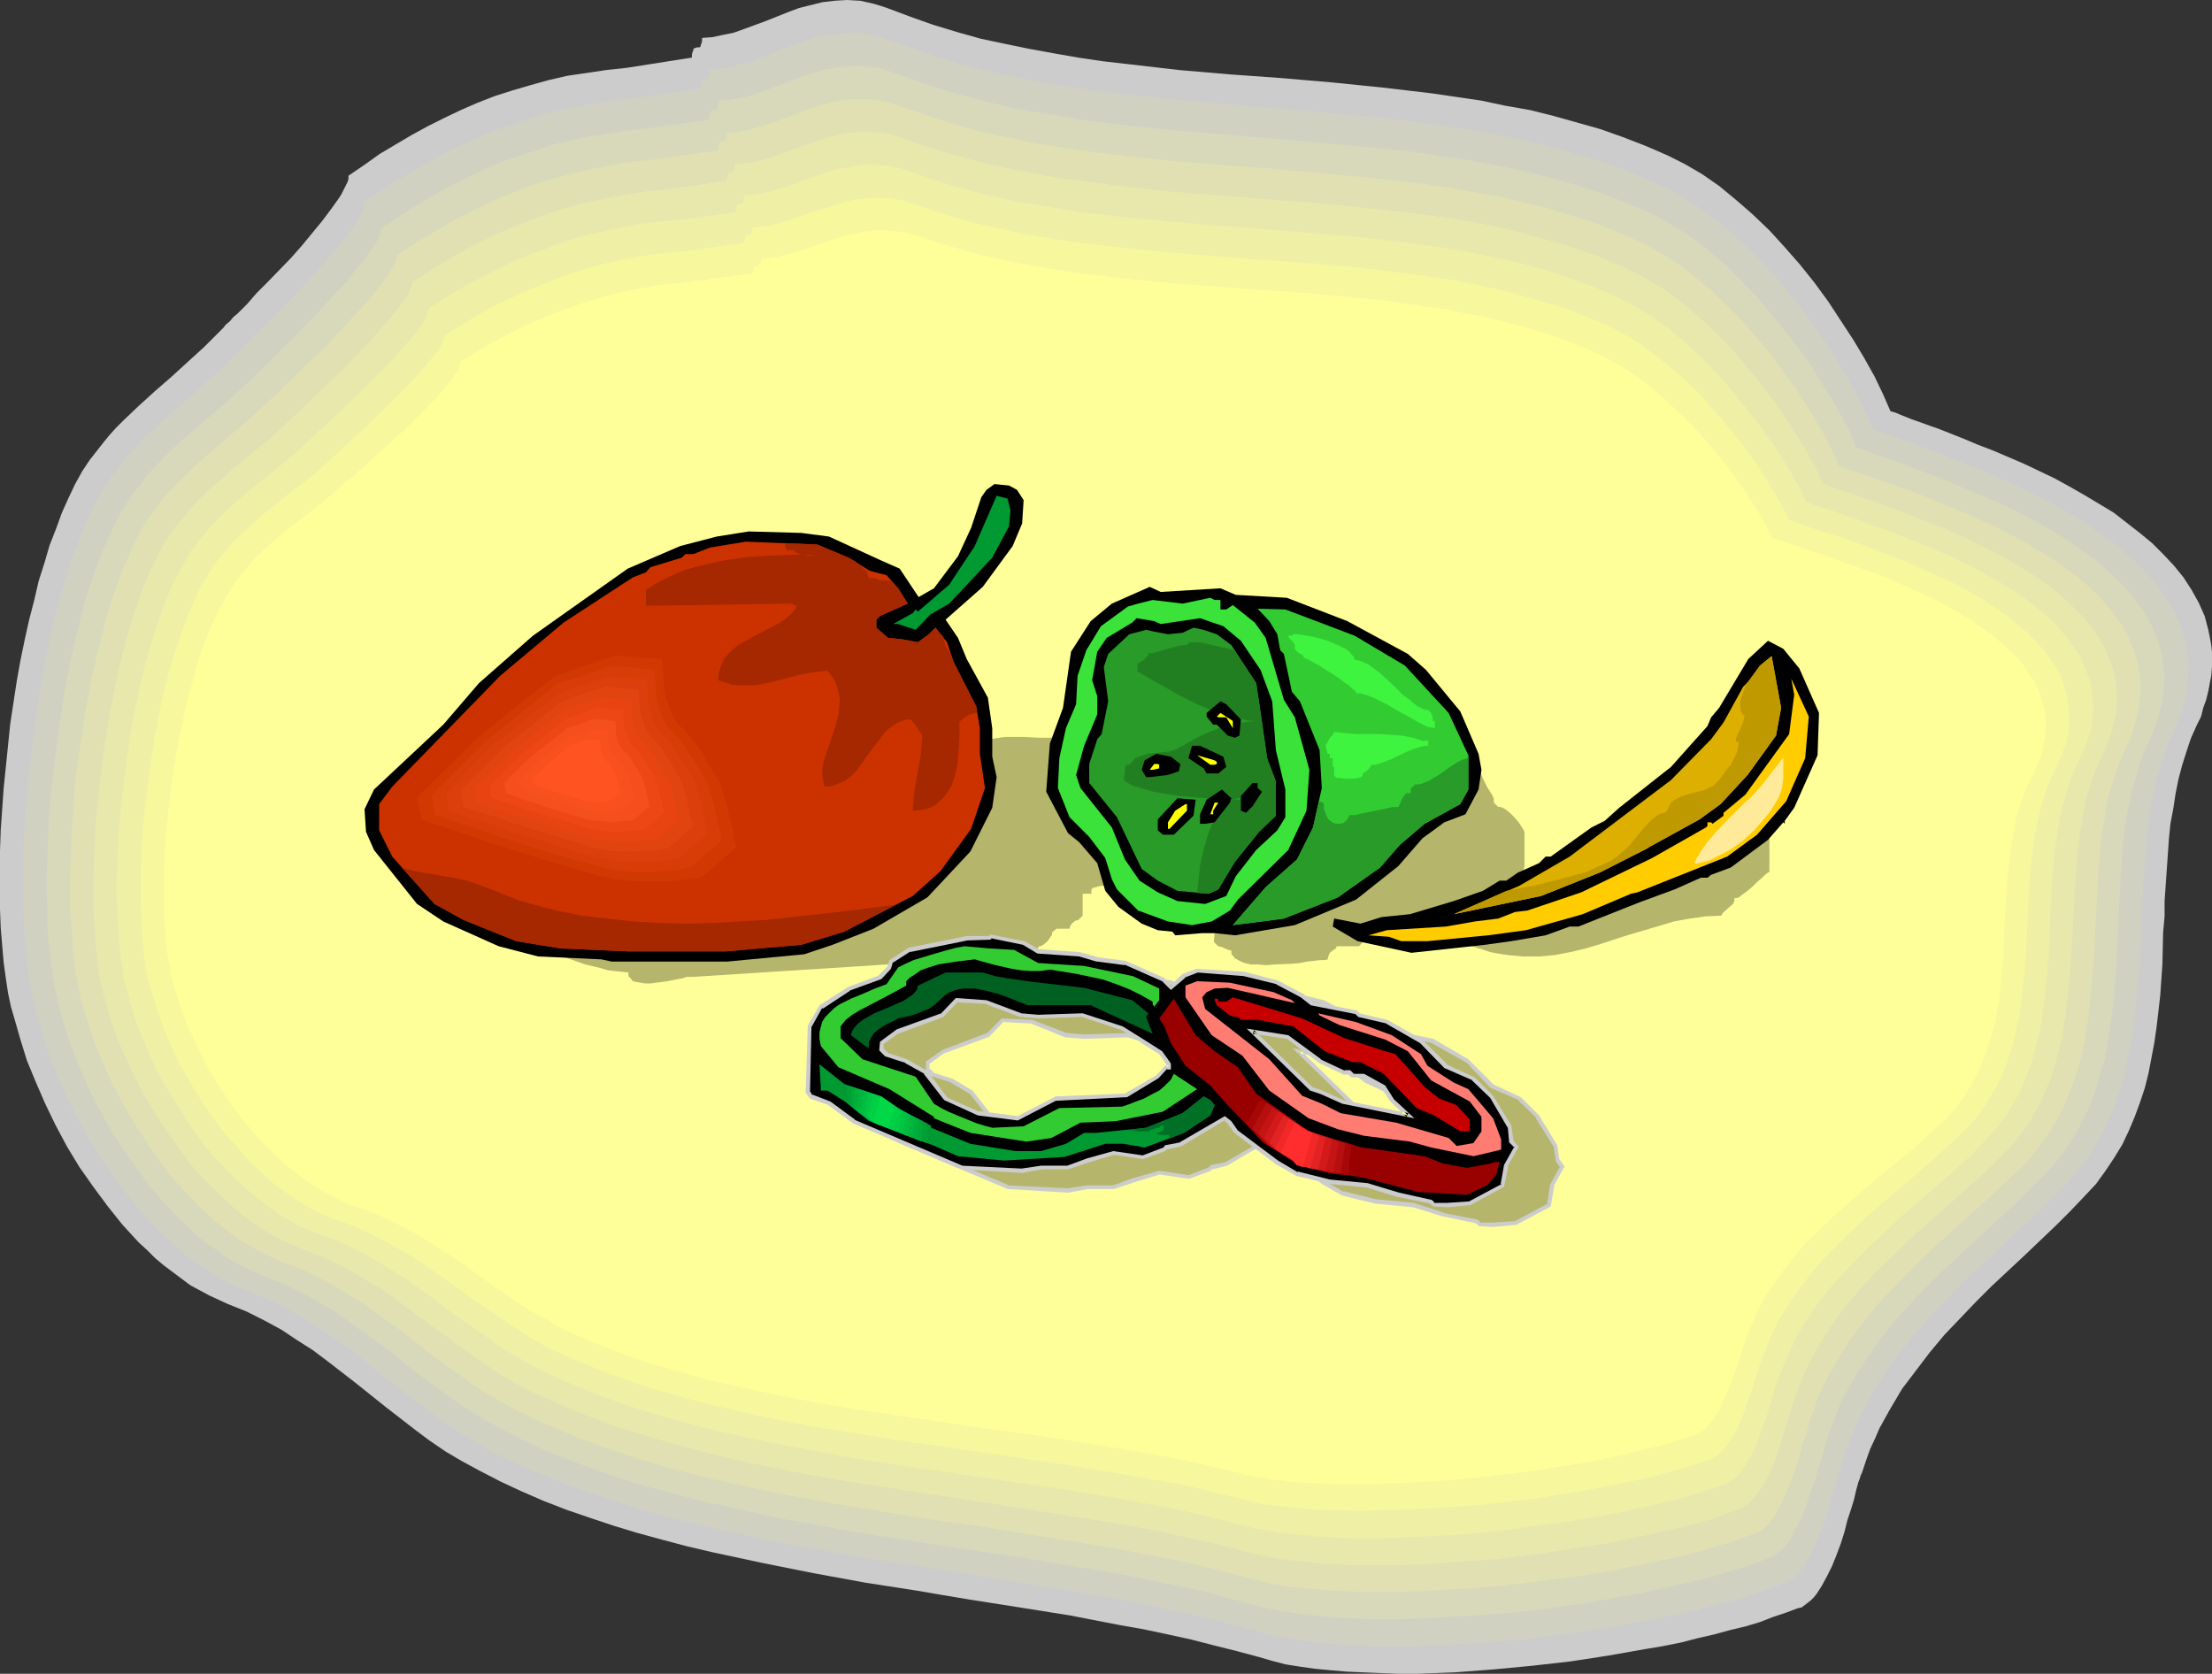 <?xml version="1.0" encoding="UTF-8" standalone="no"?>
<svg
   version="1.0"
   width="129.724mm"
   height="98.163mm"
   id="svg83"
   sodipodi:docname="Peppers - Assorted.wmf"
   xmlns:inkscape="http://www.inkscape.org/namespaces/inkscape"
   xmlns:sodipodi="http://sodipodi.sourceforge.net/DTD/sodipodi-0.dtd"
   xmlns="http://www.w3.org/2000/svg"
   xmlns:svg="http://www.w3.org/2000/svg">
  <rect width="100%" height="100%" fill="#333333" stroke="none"/>
  <sodipodi:namedview
     id="namedview83"
     pagecolor="#ffffff"
     bordercolor="#000000"
     borderopacity="0.25"
     inkscape:showpageshadow="2"
     inkscape:pageopacity="0.0"
     inkscape:pagecheckerboard="0"
     inkscape:deskcolor="#d1d1d1"
     inkscape:document-units="mm" />
  <defs
     id="defs1">
    <pattern
       id="WMFhbasepattern"
       patternUnits="userSpaceOnUse"
       width="6"
       height="6"
       x="0"
       y="0" />
  </defs>
  <path
     style="fill:#cccccc;fill-opacity:1;fill-rule:evenodd;stroke:none"
     d="m 138.976,15.028 -4.525,0.485 -4.363,0.646 -4.363,0.646 -4.202,0.97 -4.04,1.131 -3.878,1.131 -4.04,1.293 -3.717,1.454 -3.717,1.616 -3.717,1.777 -3.555,1.777 -3.555,1.939 -3.555,2.101 -3.555,2.101 -3.394,2.424 -3.555,2.424 v 0.646 l -0.162,0.646 -0.485,0.97 -0.485,0.97 -0.485,0.97 -0.646,0.97 -0.808,1.131 -0.808,1.131 -1.939,2.585 -2.262,2.747 -2.262,2.747 -2.424,2.747 -5.171,5.332 -2.424,2.424 -2.101,2.424 -2.101,2.101 -0.97,0.808 -0.808,0.97 -0.808,0.646 -0.646,0.808 -0.485,0.485 -0.485,0.485 -3.232,3.232 -3.555,3.232 -3.717,3.393 -3.717,3.232 -3.555,3.232 -3.394,3.232 -1.616,1.616 -1.454,1.616 -1.454,1.777 -1.131,1.454 -1.778,2.262 -1.616,2.424 -1.616,2.909 -1.454,3.07 -1.454,3.232 -1.293,3.555 -1.454,3.717 -1.131,3.878 -1.293,4.04 -0.97,4.201 -1.131,4.363 -0.97,4.363 -0.97,4.686 -0.808,4.525 -1.454,9.534 -0.97,9.534 -0.485,4.686 -0.323,4.686 -0.323,4.525 L 0,188.575 v 4.363 4.363 4.201 l 0.162,4.201 0.323,3.878 0.323,3.717 0.485,3.555 0.485,3.232 0.646,3.07 0.808,2.747 1.293,4.525 1.454,4.686 1.939,4.686 2.101,4.848 2.262,4.686 2.586,4.848 2.747,4.525 3.07,4.363 3.232,4.363 3.232,4.04 3.555,3.878 1.939,1.777 1.778,1.777 1.939,1.616 1.939,1.454 1.939,1.454 1.939,1.454 2.101,1.131 2.101,1.131 2.101,0.97 2.101,0.97 4.04,1.616 3.878,1.939 3.878,2.101 3.394,2.262 3.555,2.262 3.232,2.424 6.464,5.009 6.464,5.171 6.464,5.009 3.232,2.424 3.555,2.424 3.555,2.101 3.878,2.101 4.686,2.424 4.848,2.262 4.848,2.101 5.01,1.939 5.171,1.777 5.333,1.777 5.333,1.616 5.333,1.454 5.494,1.454 5.494,1.293 11.312,2.424 11.312,2.262 11.474,2.101 11.474,1.777 5.656,0.97 5.818,0.97 11.312,1.777 11.15,1.777 10.827,2.101 5.494,0.97 5.333,1.131 5.171,1.131 5.01,1.293 5.171,1.293 4.848,1.293 2.747,0.808 3.07,0.808 3.07,0.485 3.394,0.485 3.394,0.323 3.717,0.323 3.717,0.162 3.878,0.162 4.04,0.162 h 3.878 l 4.202,-0.162 4.202,-0.162 8.565,-0.646 8.565,-0.808 8.565,-0.97 8.403,-1.293 8.242,-1.454 3.878,-0.646 4.04,-0.808 3.717,-0.97 3.555,-0.808 3.555,-0.97 3.394,-0.808 3.232,-0.97 2.909,-1.131 2.909,-0.97 2.586,-0.97 0.808,-0.162 0.646,-0.485 0.646,-0.485 0.808,-0.646 0.646,-0.646 0.646,-0.808 1.131,-1.777 1.131,-2.101 1.131,-2.262 0.97,-2.424 0.97,-2.585 0.808,-2.585 0.646,-2.585 0.808,-2.424 0.646,-2.101 0.485,-2.101 0.485,-1.777 0.323,-0.808 0.162,-0.646 0.323,-0.646 0.162,-0.485 0.808,-2.424 0.808,-2.262 1.131,-2.424 0.97,-2.262 2.424,-4.363 2.586,-4.363 3.07,-4.04 3.07,-4.04 3.232,-3.878 3.555,-3.717 3.394,-3.555 3.555,-3.555 7.272,-6.787 3.555,-3.393 3.394,-3.232 3.232,-3.232 3.232,-3.393 2.424,-2.585 2.101,-2.909 1.939,-2.909 1.778,-2.909 1.454,-3.07 1.293,-3.07 1.131,-3.07 1.131,-3.393 0.808,-3.232 0.646,-3.393 0.646,-3.393 0.485,-3.393 0.808,-6.948 0.485,-6.948 0.162,-7.11 0.323,-3.555 v -3.393 l 0.485,-6.948 0.485,-6.948 0.323,-3.232 0.646,-3.393 0.485,-3.232 0.646,-3.232 0.808,-3.07 0.97,-3.07 0.97,-2.909 1.293,-2.909 0.97,-1.939 0.485,-1.939 0.646,-1.777 0.485,-1.939 0.323,-1.777 0.323,-1.616 0.162,-1.939 v -1.616 -1.777 l -0.162,-1.454 -0.323,-1.777 -0.323,-1.616 -0.808,-3.07 -1.293,-2.909 -1.616,-2.909 -1.778,-2.747 -2.101,-2.585 -2.424,-2.585 -2.424,-2.424 -2.747,-2.262 -2.909,-2.262 -2.909,-2.262 -3.232,-1.939 -3.232,-1.939 -3.394,-1.939 -3.232,-1.777 -6.787,-3.232 -3.394,-1.454 -3.394,-1.454 -3.394,-1.293 -3.07,-1.293 -3.232,-1.293 -2.909,-1.131 -1.454,-0.485 -1.293,-0.485 -2.747,-0.97 -2.424,-0.97 -1.131,-0.485 -1.131,-0.323 -1.616,-3.717 -1.939,-4.04 -2.262,-4.04 -2.424,-4.04 -2.747,-4.201 -2.747,-4.201 -3.07,-4.201 -3.232,-4.04 -3.394,-3.878 -3.394,-3.717 -3.717,-3.555 -3.717,-3.232 -3.717,-3.07 -3.717,-2.585 -1.939,-1.131 -1.939,-1.131 -1.939,-0.97 -1.939,-0.97 -4.848,-2.101 -5.01,-1.939 -5.01,-1.777 -5.171,-1.454 -5.171,-1.454 -5.171,-1.293 -5.494,-0.97 -5.333,-1.131 -5.494,-0.808 -5.494,-0.808 -10.989,-1.293 -11.15,-1.131 -11.312,-0.97 -11.312,-0.808 -11.312,-0.97 -11.15,-1.293 -5.656,-0.646 -5.494,-0.808 -5.494,-0.97 -5.333,-0.97 -5.494,-1.131 -5.333,-1.131 -5.171,-1.454 -5.333,-1.616 -5.01,-1.777 -5.171,-1.939 -1.454,-0.485 -1.616,-0.485 -1.454,-0.323 -1.454,-0.323 L 187.779,0 l -2.747,0.162 -2.747,0.323 -2.586,0.646 -2.586,0.646 -2.586,0.97 -4.848,1.939 -4.848,1.777 -2.262,0.808 -2.424,0.485 -2.262,0.485 -2.262,0.162 V 9.049 l -0.162,0.646 -0.162,0.323 v 0.323 l -0.323,0.162 h -0.485 l -0.485,0.162 -0.323,0.162 v 0.323 l -0.162,0.323 -0.162,0.646 v 0.646 z"
     id="path1" />
  <path
     style="fill:#d1d1c1;fill-opacity:1;fill-rule:evenodd;stroke:none"
     d="m 141.238,21.653 -4.363,0.485 -4.363,0.646 -4.202,0.808 -4.04,0.808 -4.04,0.97 -3.878,1.293 -3.878,1.293 -3.717,1.293 -3.555,1.616 -3.555,1.616 -3.717,1.777 -3.394,1.939 -3.394,1.939 -3.555,2.101 -3.394,2.262 -3.394,2.262 v 0.646 l -0.162,0.646 -0.323,0.97 -0.485,0.808 -0.646,0.97 -0.485,0.97 -0.808,1.131 -0.808,1.131 -1.939,2.424 -2.101,2.585 -2.424,2.585 -2.424,2.747 -2.424,2.585 -2.424,2.585 -1.293,1.293 -1.131,1.131 -2.262,2.262 -1.939,1.939 -0.97,0.97 -0.808,0.808 -0.646,0.646 -0.646,0.646 -0.646,0.646 -0.485,0.485 -3.07,3.07 -3.555,3.232 -3.555,3.07 -3.555,3.232 -3.555,3.07 -3.394,3.232 -1.454,1.616 -1.454,1.454 -1.293,1.616 -1.293,1.616 -1.616,2.101 -1.616,2.424 -1.616,2.747 -1.454,2.747 -1.454,3.232 -1.293,3.393 -1.293,3.555 -1.293,3.878 -1.131,3.878 -1.131,4.04 -0.97,4.201 -0.97,4.201 -0.808,4.525 -0.808,4.363 -1.293,9.049 -1.131,9.211 -0.808,9.049 -0.323,4.525 -0.162,4.363 v 4.363 4.201 4.04 l 0.162,3.878 0.323,3.878 0.323,3.555 0.323,3.393 0.646,3.232 0.646,2.909 0.646,2.585 1.293,4.525 1.454,4.363 1.778,4.686 2.101,4.525 2.262,4.525 2.586,4.686 2.747,4.363 2.909,4.201 3.07,4.201 3.232,3.878 3.555,3.717 3.555,3.393 1.939,1.616 1.778,1.454 2.101,1.293 1.778,1.293 2.101,1.293 1.939,1.131 2.101,0.97 2.101,0.808 4.04,1.616 3.878,1.777 3.555,2.101 3.555,2.101 3.394,2.262 3.232,2.262 6.302,4.848 3.07,2.585 3.232,2.424 6.302,4.848 3.232,2.424 3.394,2.101 3.555,2.262 3.555,2.101 4.686,2.262 4.686,2.101 4.848,1.939 5.01,1.939 5.01,1.777 5.171,1.616 5.171,1.616 5.333,1.454 5.333,1.293 5.333,1.293 10.989,2.424 11.15,2.101 11.312,1.939 11.15,1.777 11.15,1.777 11.15,1.777 10.989,1.777 10.666,1.939 5.333,0.97 5.171,1.131 5.01,1.131 5.01,1.131 4.848,1.293 4.848,1.293 2.747,0.808 2.909,0.646 3.07,0.485 3.232,0.485 3.555,0.323 3.394,0.323 3.717,0.162 3.878,0.162 h 3.878 3.878 l 8.242,-0.323 8.242,-0.485 8.403,-0.646 8.403,-1.131 8.242,-1.131 8.08,-1.454 3.878,-0.646 3.717,-0.808 3.717,-0.808 3.555,-0.808 3.555,-0.97 3.232,-0.808 3.07,-0.97 2.909,-0.97 2.747,-0.97 2.586,-0.97 0.808,-0.162 0.646,-0.485 0.808,-0.485 0.646,-0.485 1.293,-1.454 1.131,-1.777 1.131,-2.101 0.97,-2.101 0.97,-2.424 0.97,-2.424 1.454,-4.848 0.646,-2.262 0.646,-2.262 0.646,-1.939 0.485,-1.777 0.485,-1.293 0.162,-0.646 0.162,-0.323 0.808,-2.424 0.97,-2.262 0.97,-2.262 1.131,-2.262 2.262,-4.201 2.586,-4.201 2.909,-3.878 3.07,-3.878 3.232,-3.717 3.394,-3.555 3.394,-3.555 3.394,-3.393 7.11,-6.464 3.394,-3.393 3.394,-3.07 3.232,-3.232 3.232,-3.07 2.262,-2.585 2.101,-2.747 1.939,-2.747 1.616,-2.909 1.454,-2.909 1.293,-3.07 1.131,-3.07 0.97,-3.07 0.808,-3.232 0.646,-3.232 0.646,-3.232 0.485,-3.232 0.646,-6.787 0.646,-6.787 0.323,-6.787 0.162,-6.787 0.485,-6.625 0.485,-6.625 0.323,-3.232 0.485,-3.232 0.485,-3.07 0.646,-3.07 0.808,-3.07 0.97,-2.909 1.131,-2.909 1.131,-2.747 0.808,-1.777 0.646,-1.939 0.646,-1.777 0.485,-1.777 0.323,-1.616 0.162,-1.777 0.162,-1.616 0.162,-1.777 -0.162,-1.454 -0.162,-1.616 -0.162,-1.616 -0.323,-1.454 -0.97,-3.07 -1.131,-2.909 -1.616,-2.747 -1.778,-2.585 -2.101,-2.585 -2.101,-2.424 -2.586,-2.424 -2.586,-2.262 -2.909,-2.101 -2.909,-1.939 -3.07,-2.101 -3.232,-1.939 -3.232,-1.777 -3.232,-1.616 -6.787,-3.232 -6.464,-2.747 -3.394,-1.293 -3.07,-1.293 -3.07,-1.131 -2.909,-1.131 -2.747,-0.97 -2.586,-0.97 -2.424,-0.808 -2.262,-0.808 -1.616,-3.717 -1.778,-3.717 -2.262,-3.878 -2.262,-4.04 -2.747,-4.04 -2.747,-4.04 -2.909,-3.878 -3.232,-4.04 -3.232,-3.717 -3.394,-3.555 -3.555,-3.393 -3.555,-3.232 -3.717,-2.909 -3.717,-2.424 -1.778,-1.131 -1.939,-1.131 -1.939,-0.97 -1.939,-0.808 -4.686,-2.101 -4.848,-1.777 -5.01,-1.616 -5.01,-1.616 -5.01,-1.293 -5.171,-1.293 -5.333,-0.97 -5.171,-0.97 -5.333,-0.808 -5.333,-0.808 -10.827,-1.293 -10.989,-0.97 -10.989,-0.97 -22.139,-1.939 -10.989,-1.131 -5.494,-0.646 -5.333,-0.808 -5.494,-0.808 -5.171,-0.97 -5.333,-1.131 -5.333,-1.131 -5.01,-1.293 -5.171,-1.616 -5.01,-1.777 -5.01,-1.777 -1.454,-0.485 -1.454,-0.485 -1.454,-0.323 -1.454,-0.323 -2.747,-0.162 -2.747,0.162 -2.586,0.323 -2.747,0.485 -2.424,0.808 -2.424,0.808 -4.848,1.939 -4.686,1.777 -2.424,0.646 -2.262,0.646 -2.262,0.323 -2.262,0.162 v 0.808 0.485 l -0.162,0.323 -0.162,0.323 -0.323,0.162 -0.808,0.162 -0.323,0.162 v 0.162 l -0.162,0.485 -0.162,0.485 v 0.646 l -6.949,1.131 z"
     id="path2" />
  <path
     style="fill:#d8d8ba;fill-opacity:1;fill-rule:evenodd;stroke:none"
     d="m 143.501,28.44 -4.363,0.485 -4.202,0.646 -4.202,0.646 -4.04,0.808 -3.878,0.97 -3.717,1.293 -3.717,1.131 -3.717,1.293 -3.555,1.454 -3.394,1.616 -3.555,1.777 -3.394,1.777 -3.394,1.939 -3.394,2.101 -3.232,2.101 -3.394,2.262 v 0.646 l -0.162,0.485 -0.323,0.97 -0.485,0.808 -0.646,0.97 -0.646,0.97 -0.646,0.97 -0.808,1.131 -1.939,2.262 -1.939,2.585 -2.424,2.424 -2.262,2.585 -4.848,5.009 -2.262,2.424 -2.262,2.101 -1.939,1.939 -0.808,0.808 -0.97,0.97 -0.646,0.646 -0.646,0.646 -0.485,0.485 -0.485,0.485 -3.07,2.909 -3.394,3.07 -3.555,3.07 -3.555,3.07 -3.394,2.909 -3.232,3.07 -1.454,1.616 -1.454,1.454 -1.293,1.454 -1.131,1.616 -1.616,1.939 -1.616,2.424 -1.454,2.424 -1.454,2.909 -1.454,3.07 -1.293,3.232 -1.293,3.393 -1.293,3.717 -1.131,3.717 -0.97,3.878 -0.97,4.04 -0.97,4.201 -0.808,4.201 -0.808,4.363 -1.293,8.726 -1.131,8.887 -0.808,8.564 -0.162,4.363 -0.162,4.201 -0.162,4.201 v 4.04 l 0.162,3.878 v 3.878 l 0.323,3.555 0.323,3.393 0.485,3.393 0.485,3.07 0.646,2.747 0.646,2.585 1.131,4.201 1.616,4.363 1.778,4.525 1.939,4.363 2.262,4.363 2.424,4.363 2.747,4.363 2.909,4.04 2.909,4.04 3.232,3.717 3.394,3.555 3.555,3.393 1.778,1.454 1.939,1.454 1.939,1.293 1.778,1.293 1.939,1.131 2.101,0.97 1.939,0.97 1.939,0.808 4.04,1.616 3.717,1.777 3.555,1.939 3.394,1.939 3.394,2.262 3.07,2.262 6.302,4.525 5.979,4.848 6.302,4.686 3.232,2.262 3.232,2.101 3.555,2.101 3.555,1.939 4.363,2.262 4.686,2.101 4.848,1.939 4.686,1.777 5.01,1.777 5.01,1.616 5.01,1.454 5.171,1.293 5.333,1.454 5.333,1.131 10.666,2.424 10.827,1.939 10.989,1.939 21.978,3.393 10.827,1.616 10.666,1.777 10.504,1.777 5.171,0.97 5.171,1.131 4.848,0.97 5.01,1.131 4.686,1.293 4.686,1.293 2.747,0.646 2.909,0.646 2.909,0.485 3.232,0.485 3.394,0.323 3.394,0.323 3.555,0.162 3.717,0.162 h 3.878 3.878 l 7.918,-0.323 8.242,-0.485 8.242,-0.646 8.08,-0.97 8.08,-1.131 7.757,-1.454 3.878,-0.646 3.717,-0.808 3.555,-0.808 3.555,-0.808 3.394,-0.808 3.07,-0.808 3.07,-0.97 2.909,-0.808 2.747,-0.97 2.424,-0.97 0.808,-0.162 0.646,-0.323 0.646,-0.646 0.808,-0.485 1.293,-1.293 1.131,-1.777 0.97,-1.939 1.131,-2.101 0.97,-2.262 0.808,-2.424 1.616,-4.686 0.323,-1.131 0.323,-1.131 0.646,-2.101 0.485,-1.777 0.485,-1.777 0.485,-1.293 0.162,-0.485 0.162,-0.485 0.808,-2.262 0.808,-2.101 0.97,-2.262 1.131,-2.101 2.262,-4.04 2.586,-3.878 2.747,-3.878 2.909,-3.717 3.232,-3.555 3.232,-3.393 3.394,-3.393 3.394,-3.232 6.949,-6.464 3.394,-3.07 3.394,-3.07 3.07,-3.07 3.07,-3.07 2.262,-2.424 2.101,-2.747 1.778,-2.585 1.616,-2.747 1.454,-2.909 1.293,-2.747 1.131,-3.07 0.808,-3.07 0.97,-3.07 0.646,-3.07 0.485,-3.07 0.485,-3.232 0.808,-6.464 0.323,-6.464 0.323,-6.625 0.323,-6.464 0.323,-6.464 0.485,-6.302 0.323,-3.07 0.485,-3.07 0.646,-3.07 0.646,-2.909 0.808,-2.909 0.808,-2.909 0.97,-2.747 1.293,-2.585 0.808,-1.939 0.646,-1.616 0.485,-1.777 0.485,-1.777 0.323,-1.616 0.162,-1.616 0.162,-1.616 0.162,-1.616 -0.162,-1.454 -0.162,-1.616 -0.162,-1.454 -0.323,-1.616 -0.97,-2.747 -1.131,-2.747 -1.454,-2.747 -1.778,-2.424 -1.939,-2.585 -2.262,-2.262 -2.424,-2.262 -2.586,-2.262 -2.747,-1.939 -2.909,-2.101 -3.07,-1.939 -3.07,-1.777 -3.07,-1.616 -3.232,-1.777 -6.626,-2.909 -6.464,-2.747 -3.07,-1.293 -3.07,-1.131 -3.07,-1.131 -2.747,-1.131 -2.747,-0.97 -2.586,-0.808 -2.262,-0.97 -2.262,-0.646 -1.454,-3.555 -1.939,-3.717 -2.101,-3.717 -2.424,-3.717 -2.424,-4.04 -2.747,-3.717 -3.07,-3.878 -3.07,-3.717 -3.07,-3.717 -3.394,-3.393 -3.394,-3.393 -3.555,-3.07 -3.555,-2.747 -3.717,-2.424 -3.555,-2.101 -1.939,-0.97 -1.778,-0.808 -4.686,-1.939 -4.686,-1.777 -5.01,-1.616 -4.848,-1.454 -5.01,-1.293 -5.01,-1.131 -5.01,-0.97 -5.171,-0.97 -5.333,-0.808 -5.171,-0.808 -10.666,-1.131 -10.666,-0.97 -10.827,-0.97 -21.493,-1.777 -10.827,-1.131 -10.666,-1.293 -5.171,-0.97 -5.171,-0.808 -5.171,-0.97 -5.171,-1.293 -5.01,-1.293 -5.01,-1.454 -4.848,-1.616 -4.848,-1.777 -1.454,-0.485 -1.454,-0.485 -1.454,-0.323 -1.454,-0.162 -2.747,-0.323 -2.586,0.162 -2.586,0.323 -2.586,0.485 -2.424,0.808 -2.424,0.646 -2.424,0.97 -2.424,0.97 -4.525,1.616 -2.262,0.808 -2.262,0.485 -2.262,0.323 -2.262,0.162 v 0.808 0.485 l -0.162,0.323 v 0.162 l -0.323,0.323 h -0.323 -0.485 l -0.323,0.323 -0.162,0.162 v 0.323 l -0.162,0.485 v 0.808 l -6.787,0.97 z"
     id="path3" />
  <path
     style="fill:#e0e0b2;fill-opacity:1;fill-rule:evenodd;stroke:none"
     d="m 145.763,35.227 -4.363,0.485 -4.04,0.485 -4.04,0.808 -3.878,0.808 -3.878,0.97 -3.717,0.97 -3.717,1.131 -3.394,1.454 -3.555,1.293 -3.394,1.616 -3.394,1.616 -3.394,1.777 -3.232,1.777 -3.232,1.939 -3.394,2.101 -3.232,2.101 v 0.646 l -0.162,0.646 -0.323,0.808 -0.485,0.808 -0.485,0.808 -0.646,0.97 -0.808,1.131 -0.808,0.97 -1.778,2.262 -1.939,2.262 -2.262,2.424 -2.424,2.585 -4.525,4.848 -2.424,2.101 -2.101,2.101 -1.939,1.939 -0.808,0.808 -0.808,0.646 -0.646,0.808 -0.646,0.646 -0.485,0.485 -0.485,0.323 -3.07,2.909 -3.232,2.909 -6.949,5.979 -3.394,2.909 -3.07,2.909 -2.909,2.909 -1.293,1.293 -1.131,1.454 -1.616,2.101 -1.616,2.101 -1.454,2.585 -1.293,2.585 -1.454,3.07 -1.293,3.07 -1.293,3.393 -1.131,3.393 -1.131,3.717 -0.97,3.717 -0.97,3.878 -0.97,4.04 -0.808,4.04 -0.808,4.201 -1.293,8.241 -1.131,8.564 -0.646,8.403 -0.162,4.201 -0.162,4.04 -0.162,4.04 v 3.878 3.717 l 0.323,3.717 0.162,3.393 0.323,3.232 0.323,3.232 0.646,2.909 0.485,2.747 0.808,2.585 1.131,3.878 1.454,4.201 1.778,4.201 1.939,4.363 2.262,4.201 2.424,4.201 2.586,4.04 2.747,4.04 2.909,3.878 3.232,3.555 3.232,3.393 3.555,3.232 3.555,2.747 1.778,1.293 1.939,1.131 1.939,1.131 1.939,0.97 1.939,0.97 1.939,0.808 3.878,1.454 3.717,1.777 3.394,1.777 3.394,2.101 3.232,1.939 3.07,2.262 6.141,4.363 5.818,4.686 6.141,4.363 3.07,2.262 3.232,2.101 3.394,1.939 3.555,1.939 4.363,2.101 4.525,1.939 4.686,1.939 4.686,1.777 4.848,1.616 4.848,1.616 5.01,1.454 5.01,1.293 5.171,1.293 5.171,1.131 10.504,2.262 10.666,1.939 10.666,1.777 10.827,1.777 10.666,1.454 10.666,1.777 10.342,1.616 10.342,1.777 9.858,1.939 5.01,0.97 4.686,1.131 4.686,1.131 4.525,1.293 2.747,0.646 2.747,0.646 2.909,0.485 3.232,0.323 3.232,0.323 3.394,0.323 3.555,0.162 3.555,0.162 h 3.717 3.878 l 7.757,-0.323 7.918,-0.485 8.08,-0.646 7.918,-0.97 7.918,-0.97 7.757,-1.293 3.717,-0.808 3.555,-0.646 3.555,-0.808 3.394,-0.646 3.232,-0.808 3.232,-0.808 2.909,-0.97 2.909,-0.808 2.586,-0.97 2.424,-0.808 0.646,-0.323 0.808,-0.323 0.646,-0.323 0.646,-0.646 1.293,-1.293 1.131,-1.777 0.97,-1.777 0.97,-2.101 0.97,-2.101 0.808,-2.262 1.616,-4.686 0.485,-2.101 0.646,-1.939 0.646,-1.939 0.162,-0.808 0.162,-0.646 0.485,-1.454 0.485,-0.808 0.646,-2.262 0.808,-2.101 0.97,-1.939 1.131,-2.101 2.262,-3.878 2.424,-3.878 2.747,-3.555 2.909,-3.717 3.07,-3.232 3.232,-3.393 3.232,-3.232 3.394,-3.232 6.787,-6.14 6.464,-5.817 3.07,-2.909 3.07,-2.909 2.262,-2.424 1.939,-2.585 1.778,-2.585 1.616,-2.585 1.454,-2.747 1.131,-2.747 1.131,-2.909 0.97,-2.909 0.808,-2.909 0.646,-2.909 0.485,-3.07 0.485,-3.07 0.646,-6.14 0.485,-6.302 0.323,-6.302 0.323,-6.302 0.323,-6.14 0.485,-6.14 0.323,-2.909 0.485,-2.909 0.485,-2.909 0.646,-2.909 0.808,-2.747 0.808,-2.747 1.131,-2.747 1.131,-2.585 0.808,-1.616 0.646,-1.777 0.485,-1.616 0.323,-1.616 0.485,-1.616 0.162,-1.616 0.162,-1.454 v -1.616 -1.454 l -0.162,-1.454 -0.485,-2.909 -0.97,-2.747 -1.131,-2.747 -1.293,-2.424 -1.778,-2.424 -1.939,-2.424 -2.101,-2.262 -2.424,-2.262 -2.586,-2.101 -2.747,-1.939 -2.747,-1.939 -3.07,-1.777 -2.909,-1.777 -6.302,-3.232 -6.464,-2.909 -6.302,-2.585 -3.07,-1.293 -2.909,-1.131 -2.909,-0.97 -2.909,-0.97 -2.586,-0.97 -2.586,-0.97 -2.262,-0.646 -2.101,-0.808 -1.616,-3.393 -1.778,-3.555 -2.101,-3.555 -2.262,-3.717 -2.424,-3.717 -2.747,-3.717 -2.747,-3.717 -3.07,-3.555 -3.07,-3.555 -3.232,-3.232 -3.394,-3.232 -3.555,-2.909 -3.394,-2.747 -3.717,-2.262 -3.555,-2.101 -1.778,-0.808 -1.778,-0.808 -4.525,-1.939 -4.686,-1.777 -4.848,-1.454 -4.686,-1.454 -4.848,-1.131 -5.01,-1.293 -5.01,-0.808 -5.01,-0.97 -5.01,-0.808 -5.171,-0.646 -10.342,-1.131 -10.504,-0.97 -10.504,-0.97 -10.666,-0.808 -10.504,-0.808 -10.504,-1.131 -10.342,-1.293 -5.171,-0.808 -5.01,-0.808 -5.171,-1.131 -5.01,-0.97 -4.848,-1.293 -4.848,-1.454 -4.848,-1.616 -4.686,-1.616 -1.454,-0.485 -1.454,-0.485 -2.747,-0.485 -2.586,-0.162 h -2.747 l -2.586,0.323 -2.424,0.485 -2.424,0.646 -2.262,0.808 -4.686,1.777 -2.262,0.808 -2.262,0.808 -2.101,0.646 -2.262,0.646 -2.101,0.323 -2.262,0.162 v 0.646 0.485 l -0.162,0.323 -0.162,0.162 -0.323,0.323 h -0.323 -0.323 l -0.323,0.162 -0.162,0.323 -0.162,0.323 v 0.485 0.646 l -6.626,0.97 z"
     id="path4" />
  <path
     style="fill:#e8e8ad;fill-opacity:1;fill-rule:evenodd;stroke:none"
     d="m 148.025,42.013 -4.202,0.323 -4.04,0.646 -3.878,0.646 -3.878,0.808 -3.717,0.808 -3.717,1.131 -3.555,1.131 -3.555,1.293 -3.232,1.293 -3.394,1.454 -3.394,1.616 -3.232,1.616 -3.232,1.777 -3.232,1.939 -6.302,4.04 -0.162,0.485 -0.162,0.646 -0.323,0.808 -0.323,0.808 -0.485,0.808 -0.646,0.808 -0.808,0.97 -0.808,1.131 -1.778,2.101 -1.939,2.262 -2.101,2.424 -2.262,2.262 -4.525,4.686 -2.262,2.101 -2.101,2.101 -1.939,1.777 -0.808,0.646 -0.808,0.808 -0.485,0.646 -0.646,0.646 -0.646,0.485 -0.323,0.323 -3.07,2.909 -3.07,2.747 -3.394,2.747 -3.394,2.747 -3.232,2.909 -3.232,2.747 -2.747,2.747 -1.131,1.454 -1.293,1.454 -1.454,1.777 -1.616,2.262 -1.454,2.262 -1.293,2.585 -1.454,2.909 -1.293,2.909 -1.131,3.232 -1.131,3.393 -1.131,3.393 -0.97,3.717 -0.97,3.717 -0.808,3.717 -0.808,4.04 -0.808,3.878 -1.293,8.079 -0.97,8.241 -0.808,7.918 -0.162,4.04 -0.162,3.878 -0.162,3.878 v 3.717 3.555 l 0.323,3.555 0.162,3.393 0.323,3.232 0.323,2.909 0.485,2.909 0.646,2.585 0.646,2.262 1.131,4.04 1.454,3.878 1.778,4.04 1.939,4.201 2.101,4.04 2.424,4.04 2.586,3.878 2.747,3.878 2.747,3.717 3.07,3.393 3.394,3.232 3.232,3.07 3.555,2.747 1.778,1.131 1.778,1.293 1.939,0.97 1.778,0.97 1.939,0.808 1.939,0.808 3.717,1.454 3.717,1.616 3.394,1.777 3.232,1.939 3.232,1.939 3.07,2.101 5.818,4.363 5.818,4.201 5.979,4.363 3.07,2.101 3.07,2.101 3.394,1.939 3.394,1.777 4.363,1.939 4.363,1.939 4.525,1.777 4.525,1.777 4.686,1.454 4.848,1.454 4.848,1.454 5.01,1.293 5.01,1.293 5.01,1.131 10.181,2.101 10.504,1.939 10.504,1.616 10.504,1.616 10.504,1.616 10.342,1.616 10.181,1.616 10.019,1.616 9.696,1.777 4.848,1.131 4.525,0.97 4.686,1.131 4.363,1.131 2.586,0.646 2.747,0.646 2.909,0.485 3.07,0.323 3.232,0.323 3.232,0.323 3.555,0.162 3.394,0.162 h 3.717 3.717 l 7.595,-0.162 7.757,-0.646 7.918,-0.485 7.757,-0.97 7.757,-1.131 7.434,-1.131 3.717,-0.646 3.555,-0.808 3.394,-0.646 3.394,-0.808 3.232,-0.646 3.07,-0.808 2.909,-0.808 2.747,-0.808 2.586,-0.97 2.262,-0.808 0.808,-0.323 0.646,-0.323 0.646,-0.323 0.646,-0.646 1.131,-1.293 1.131,-1.454 1.131,-1.939 0.97,-1.777 0.97,-2.101 0.808,-2.262 1.293,-4.363 0.646,-2.101 0.646,-1.939 0.485,-1.777 0.323,-0.808 0.162,-0.646 0.485,-1.293 0.162,-0.485 0.162,-0.323 0.808,-2.101 0.808,-2.101 1.939,-3.878 2.262,-3.878 2.424,-3.555 2.586,-3.555 2.909,-3.393 2.909,-3.232 3.232,-3.232 3.232,-3.07 3.232,-3.07 6.626,-5.817 6.302,-5.656 3.07,-2.747 2.909,-2.909 2.262,-2.262 1.939,-2.424 1.778,-2.424 1.454,-2.585 1.454,-2.585 1.131,-2.747 1.131,-2.747 0.808,-2.747 0.808,-2.909 0.646,-2.747 0.485,-2.909 0.485,-3.07 0.646,-5.817 0.485,-6.14 0.323,-5.979 0.646,-11.958 0.485,-5.817 0.323,-2.909 0.485,-2.747 0.485,-2.909 0.485,-2.747 0.808,-2.585 0.808,-2.585 1.131,-2.585 1.131,-2.424 0.808,-1.777 1.131,-3.232 0.323,-1.454 0.323,-1.616 0.323,-1.454 v -1.454 l 0.162,-1.454 -0.162,-1.454 v -1.454 l -0.646,-2.747 -0.808,-2.585 -1.131,-2.585 -1.454,-2.424 -1.616,-2.424 -1.939,-2.262 -2.101,-2.101 -2.262,-2.101 -2.424,-2.101 -2.747,-1.939 -2.747,-1.777 -2.909,-1.777 -2.909,-1.616 -3.07,-1.616 -3.07,-1.454 -6.141,-2.909 -6.302,-2.424 -2.909,-1.131 -3.07,-1.131 -2.747,-1.131 -2.747,-0.808 -2.586,-0.97 -2.424,-0.808 -2.262,-0.808 -2.101,-0.808 -1.454,-3.232 -1.778,-3.232 -2.101,-3.555 -2.262,-3.555 -2.424,-3.555 -2.586,-3.555 -2.909,-3.555 -2.747,-3.393 -3.07,-3.393 -3.232,-3.232 -3.232,-2.909 -3.394,-2.909 -3.394,-2.585 -3.555,-2.101 -3.394,-1.939 -3.555,-1.616 -4.525,-1.939 -4.525,-1.616 -4.525,-1.454 -4.848,-1.293 -4.686,-1.293 -4.848,-1.131 -4.848,-0.97 -5.01,-0.808 -4.848,-0.646 -5.171,-0.646 -10.019,-1.131 -10.342,-0.97 -10.342,-0.808 -20.523,-1.616 -10.342,-1.131 -10.019,-1.293 -5.171,-0.646 -4.848,-0.97 -5.01,-0.97 -4.848,-0.97 -4.848,-1.293 -4.686,-1.293 -4.848,-1.454 -4.525,-1.616 -2.909,-0.97 -2.586,-0.485 -2.586,-0.162 h -2.586 l -2.586,0.323 -2.424,0.485 -2.262,0.646 -2.424,0.808 -4.525,1.616 -4.363,1.616 -2.101,0.646 -2.101,0.485 -2.262,0.323 -2.101,0.162 v 0.646 0.485 l -0.162,0.323 v 0.162 l -0.323,0.162 -0.323,0.162 h -0.323 l -0.323,0.162 v 0.323 l -0.162,0.323 -0.162,0.323 v 0.646 l -6.626,0.97 z"
     id="path5" />
  <path
     style="fill:#efefa5;fill-opacity:1;fill-rule:evenodd;stroke:none"
     d="m 150.126,48.8 -4.04,0.323 -4.04,0.485 -3.717,0.646 -3.717,0.808 -3.717,0.808 -3.555,0.97 -3.394,1.131 -3.394,1.293 -3.394,1.293 -3.232,1.293 -3.232,1.616 -3.232,1.616 -3.07,1.616 -3.232,1.777 -6.141,3.878 -0.162,0.485 -0.162,0.646 -0.323,0.808 -0.323,0.646 -0.485,0.97 -0.646,0.808 -0.646,0.97 -0.808,0.97 -1.778,1.939 -1.939,2.262 -2.101,2.262 -2.101,2.101 -4.525,4.525 -2.262,2.101 -1.939,1.939 -1.778,1.616 -0.808,0.808 -0.808,0.646 -0.808,0.646 -0.485,0.646 -0.485,0.485 -0.485,0.323 -2.909,2.747 -3.07,2.585 -3.232,2.747 -3.394,2.585 -3.232,2.747 -2.909,2.585 -2.747,2.747 -1.293,1.293 -1.131,1.454 -1.454,1.777 -1.454,1.939 -1.454,2.424 -1.293,2.424 -1.454,2.747 -1.131,2.747 -1.131,3.07 -1.131,3.232 -1.131,3.393 -0.97,3.393 -0.97,3.555 -0.808,3.717 -1.616,7.595 -1.131,7.595 -0.97,7.918 -0.808,7.756 -0.162,3.717 -0.162,3.717 -0.162,3.717 v 3.555 l 0.162,3.393 0.162,3.393 0.162,3.232 0.323,3.07 0.485,2.909 0.323,2.747 0.646,2.424 0.646,2.262 1.131,3.878 1.454,3.717 1.616,3.878 1.778,4.04 2.262,3.878 2.262,3.717 2.424,3.878 2.586,3.717 2.909,3.555 3.07,3.232 3.07,3.07 3.394,2.909 3.394,2.585 1.778,1.293 1.778,0.97 1.778,1.131 1.778,0.808 1.939,0.808 1.939,0.808 3.717,1.293 3.394,1.616 3.394,1.777 3.07,1.777 3.07,1.939 3.07,1.939 5.818,4.201 2.747,2.101 2.909,2.101 5.818,4.04 2.909,2.101 3.232,1.939 3.07,1.777 3.394,1.777 4.202,1.939 4.363,1.777 4.363,1.777 4.525,1.616 4.525,1.454 4.686,1.454 4.848,1.293 4.848,1.293 9.858,2.262 10.019,1.939 10.181,1.939 10.181,1.616 5.171,0.808 5.01,0.646 10.342,1.616 10.019,1.454 10.019,1.454 9.696,1.616 9.534,1.777 4.686,0.97 4.525,0.97 4.525,1.131 4.363,1.131 2.424,0.646 2.747,0.485 2.747,0.485 3.07,0.323 3.07,0.323 3.232,0.323 3.394,0.162 3.394,0.162 h 3.717 3.555 l 7.434,-0.323 7.595,-0.323 7.595,-0.646 7.757,-0.97 7.434,-0.97 7.434,-1.131 3.555,-0.646 3.394,-0.646 3.394,-0.808 3.232,-0.646 3.232,-0.808 2.909,-0.646 2.909,-0.808 2.586,-0.808 2.586,-0.808 2.262,-0.808 0.808,-0.323 0.646,-0.323 1.131,-0.808 1.293,-1.293 0.97,-1.454 1.131,-1.777 0.97,-1.777 0.808,-2.101 0.808,-2.101 1.454,-4.201 0.646,-1.939 0.485,-1.777 0.485,-1.777 0.485,-1.454 0.485,-1.131 0.323,-0.808 0.808,-2.101 0.808,-1.777 1.778,-3.878 2.101,-3.555 2.424,-3.555 2.586,-3.393 2.909,-3.232 2.909,-3.07 3.07,-3.07 6.302,-5.979 6.302,-5.494 3.232,-2.747 3.07,-2.747 3.07,-2.747 2.747,-2.747 2.101,-2.262 1.939,-2.262 1.778,-2.262 1.454,-2.585 1.454,-2.424 1.131,-2.585 0.97,-2.585 0.97,-2.747 0.646,-2.585 0.646,-2.747 0.646,-2.909 0.323,-2.747 0.646,-5.656 0.485,-5.817 0.485,-11.473 0.323,-5.817 0.485,-5.494 0.808,-5.494 0.485,-2.585 0.646,-2.747 0.646,-2.424 0.808,-2.585 0.97,-2.424 1.131,-2.424 0.808,-1.616 0.646,-1.454 0.485,-1.616 0.485,-1.454 0.323,-1.454 0.162,-1.454 0.162,-1.454 v -1.454 l -0.162,-2.747 -0.485,-2.585 -0.97,-2.585 -0.97,-2.424 -1.454,-2.262 -1.616,-2.262 -1.778,-2.262 -2.101,-2.101 -2.262,-1.939 -2.424,-1.939 -2.586,-1.777 -2.747,-1.777 -2.747,-1.616 -2.909,-1.616 -5.979,-3.07 -6.141,-2.585 -5.979,-2.424 -2.909,-1.131 -2.909,-0.97 -2.747,-1.131 -2.747,-0.808 -2.424,-0.97 -2.424,-0.808 -2.262,-0.646 -0.97,-0.485 -0.97,-0.323 -1.454,-3.07 -1.778,-3.232 -1.939,-3.232 -2.262,-3.393 -2.424,-3.393 -2.586,-3.393 -2.747,-3.393 -2.747,-3.393 -3.07,-3.232 -3.07,-3.07 -3.232,-2.909 -3.232,-2.747 -3.394,-2.424 -3.394,-2.101 -3.394,-1.777 -3.394,-1.616 -4.363,-1.777 -4.525,-1.616 -4.363,-1.454 -4.686,-1.293 -4.686,-1.131 -4.686,-0.97 -4.686,-0.97 -4.848,-0.808 -4.848,-0.646 -5.01,-0.646 -9.858,-1.131 -10.019,-0.808 -10.019,-0.808 -20.2,-1.616 -10.019,-0.97 -9.858,-1.131 -4.848,-0.808 -4.848,-0.808 -5.01,-0.808 -4.686,-1.131 -4.686,-1.131 -4.686,-1.293 -4.525,-1.454 -4.525,-1.616 -1.293,-0.485 -1.454,-0.323 -2.586,-0.485 -2.586,-0.162 h -2.586 l -2.262,0.323 -2.424,0.485 -2.424,0.485 -4.363,1.616 -2.262,0.808 -2.101,0.808 -2.101,0.646 -2.101,0.646 -2.101,0.485 -2.101,0.323 -2.101,0.162 v 0.646 0.323 l -0.162,0.485 v 0.162 l -0.323,0.162 -0.323,0.162 h -0.323 l -0.323,0.162 -0.162,0.162 v 0.323 l -0.162,0.485 v 0.646 z"
     id="path6" />
  <path
     style="fill:#f7f79e;fill-opacity:1;fill-rule:evenodd;stroke:none"
     d="m 152.389,55.587 -3.878,0.323 -4.04,0.485 -3.555,0.646 -3.717,0.646 -3.555,0.808 -3.555,0.97 -3.394,1.131 -3.232,1.131 -3.232,1.293 -3.232,1.293 -3.232,1.454 -3.07,1.454 -3.07,1.616 -3.07,1.777 -5.979,3.717 -0.162,0.485 -0.162,0.485 -0.323,0.808 -0.323,0.646 -0.485,0.808 -0.646,0.808 -1.454,1.777 -1.616,2.101 -1.939,1.939 -2.101,2.262 -2.101,2.101 -4.363,4.201 -2.101,2.101 -1.939,1.777 -1.778,1.616 -0.97,0.808 -0.646,0.646 -0.646,0.646 -0.485,0.485 -0.646,0.485 -0.323,0.323 -2.747,2.585 -3.07,2.585 -3.394,2.424 -3.07,2.585 -3.232,2.585 -2.909,2.585 -2.747,2.585 -1.131,1.293 -1.131,1.293 -1.454,1.616 -1.454,2.101 -1.293,2.101 -1.454,2.424 -1.131,2.585 -1.293,2.747 -1.131,2.909 -0.97,3.07 -1.131,3.07 -0.97,3.393 -0.97,3.393 -0.808,3.555 -1.454,7.11 -1.131,7.433 -0.97,7.433 -0.808,7.433 -0.162,3.555 -0.162,3.555 v 3.555 3.393 3.393 l 0.162,3.232 0.162,3.07 0.323,2.909 0.323,2.747 0.485,2.585 0.646,2.424 0.646,2.101 1.131,3.555 1.293,3.717 1.616,3.717 1.778,3.717 2.101,3.717 2.262,3.717 2.424,3.717 2.586,3.555 2.909,3.232 2.747,3.232 3.232,3.07 3.07,2.747 3.394,2.424 3.555,2.262 1.778,0.97 1.778,0.808 1.778,0.808 1.939,0.646 3.555,1.293 3.394,1.616 3.232,1.616 3.07,1.777 3.07,1.777 2.909,1.939 5.494,3.878 5.656,4.04 5.656,3.878 2.909,1.939 3.07,1.939 3.07,1.777 3.232,1.616 4.04,1.777 4.363,1.777 4.202,1.616 4.363,1.616 4.525,1.454 4.686,1.293 4.525,1.293 4.686,1.131 9.696,2.262 9.696,1.939 10.019,1.616 10.019,1.616 9.858,1.454 10.019,1.454 9.858,1.454 9.858,1.454 9.534,1.616 9.211,1.616 4.525,0.808 4.525,0.97 4.363,1.131 4.202,0.97 2.424,0.646 2.586,0.646 2.747,0.323 3.07,0.323 2.909,0.323 3.232,0.323 3.232,0.162 h 3.394 l 3.394,0.162 3.555,-0.162 7.272,-0.162 7.434,-0.485 7.595,-0.485 7.272,-0.808 7.434,-0.97 7.11,-1.131 3.555,-0.646 3.394,-0.646 3.232,-0.646 3.232,-0.646 3.07,-0.646 2.909,-0.808 2.747,-0.808 2.586,-0.646 2.424,-0.808 2.424,-0.808 0.646,-0.162 0.646,-0.323 1.131,-0.97 1.131,-1.131 1.131,-1.454 0.97,-1.616 0.97,-1.777 1.616,-3.878 0.646,-2.101 0.808,-1.939 0.485,-1.939 0.646,-1.777 0.485,-1.616 0.485,-1.293 0.323,-1.131 0.485,-0.808 0.646,-1.939 0.808,-1.939 1.778,-3.555 2.101,-3.393 2.424,-3.393 2.424,-3.232 2.747,-3.232 2.909,-2.909 2.909,-2.909 6.141,-5.656 6.464,-5.332 3.07,-2.747 2.909,-2.585 2.909,-2.585 2.747,-2.585 2.101,-2.101 1.939,-2.101 1.616,-2.262 1.454,-2.424 1.454,-2.424 1.131,-2.424 0.97,-2.424 0.808,-2.585 0.808,-2.585 0.485,-2.585 0.646,-2.747 0.323,-2.585 0.646,-5.494 0.485,-5.494 0.485,-10.988 0.323,-5.494 0.485,-5.332 0.808,-5.171 0.485,-2.585 0.646,-2.585 0.646,-2.424 0.808,-2.424 0.97,-2.262 1.131,-2.262 0.646,-1.616 0.646,-1.454 0.485,-1.454 0.485,-1.293 0.485,-2.909 v -1.454 -1.293 l -0.162,-2.585 -0.485,-2.585 -0.808,-2.424 -0.97,-2.262 -1.454,-2.262 -1.616,-2.262 -1.778,-1.939 -1.939,-1.939 -2.262,-1.939 -2.424,-1.939 -2.424,-1.616 -2.586,-1.777 -2.747,-1.616 -2.909,-1.616 -5.818,-2.747 -5.979,-2.585 -5.818,-2.262 -2.909,-1.131 -2.747,-0.97 -2.747,-0.97 -2.586,-0.808 -2.586,-0.808 -2.262,-0.808 -2.101,-0.808 -1.939,-0.646 -1.454,-2.909 -1.778,-3.07 -1.939,-3.232 -2.101,-3.232 -2.262,-3.232 -2.586,-3.232 -2.586,-3.232 -2.909,-3.232 -2.747,-3.07 -3.07,-2.909 -3.232,-2.747 -3.232,-2.585 -3.232,-2.424 -3.232,-1.939 -3.394,-1.777 -3.394,-1.454 -4.202,-1.777 -4.363,-1.454 -4.363,-1.293 -4.525,-1.293 -4.525,-1.131 -4.525,-0.97 -4.686,-0.97 -4.686,-0.646 -9.534,-1.293 -9.696,-1.131 -9.696,-0.808 -9.858,-0.646 -19.715,-1.616 -9.696,-0.97 -9.858,-1.131 -4.686,-0.646 -4.686,-0.808 -4.686,-0.808 -4.686,-1.131 -4.686,-0.97 -4.525,-1.293 -4.525,-1.454 -4.363,-1.454 -2.586,-0.808 -2.586,-0.485 -2.586,-0.162 -2.424,0.162 -2.262,0.162 -2.424,0.485 -2.101,0.646 -2.262,0.646 -4.363,1.454 -4.202,1.454 -2.101,0.646 -1.939,0.485 -2.101,0.323 -1.939,0.162 v 0.485 l -0.162,0.485 v 0.323 l -0.162,0.162 -0.323,0.162 h -0.323 -0.323 l -0.323,0.162 v 0.323 l -0.162,0.323 v 0.323 0.646 z"
     id="path7" />
  <path
     style="fill:#ffff99;fill-opacity:1;fill-rule:evenodd;stroke:none"
     d="m 154.651,62.212 -3.878,0.485 -3.717,0.323 -3.717,0.646 -3.555,0.646 -3.555,0.808 -3.394,0.97 -3.232,0.97 -3.232,1.131 -3.232,1.131 -3.07,1.293 -3.07,1.293 -3.07,1.454 -5.979,3.232 -5.818,3.555 -0.162,0.485 -0.162,0.646 -0.162,0.646 -0.485,0.646 -0.485,0.646 -0.646,0.97 -1.293,1.616 -1.616,1.939 -1.939,1.939 -1.939,2.101 -2.101,2.101 -4.363,4.04 -2.101,1.777 -1.939,1.777 -1.616,1.616 -1.616,1.293 -0.646,0.646 -0.485,0.485 -0.485,0.323 -0.485,0.323 -2.747,2.424 -2.909,2.585 -6.302,4.848 -3.07,2.424 -2.747,2.424 -2.747,2.424 -1.131,1.293 -0.97,1.293 -1.454,1.616 -1.454,1.939 -1.293,2.101 -1.293,2.262 -1.293,2.424 -1.131,2.585 -1.131,2.747 -1.131,2.909 -0.97,3.07 -0.808,3.232 -0.97,3.232 -0.808,3.393 -1.454,6.787 -1.293,7.11 -0.808,7.11 -0.808,6.948 -0.162,3.555 -0.162,3.393 v 3.393 3.232 3.232 l 0.162,3.07 0.162,2.747 0.323,2.909 0.485,2.585 0.323,2.424 0.646,2.262 0.646,2.101 0.97,3.393 1.454,3.555 1.616,3.555 1.778,3.555 1.939,3.717 2.101,3.393 2.424,3.555 2.424,3.232 2.747,3.232 2.909,3.07 2.909,2.909 3.232,2.585 3.232,2.424 3.394,1.939 3.394,1.777 1.778,0.808 1.778,0.646 3.555,1.293 3.394,1.454 3.232,1.616 3.07,1.616 2.747,1.777 2.909,1.777 5.494,3.717 5.333,3.878 5.494,3.717 2.909,1.939 3.07,1.616 2.909,1.777 3.232,1.616 4.04,1.777 4.202,1.616 4.04,1.616 4.363,1.454 4.363,1.293 4.525,1.293 4.525,1.293 4.525,1.131 9.373,1.939 9.534,1.939 9.696,1.616 9.696,1.454 9.858,1.454 9.696,1.454 9.696,1.293 9.534,1.454 9.211,1.454 9.05,1.616 4.525,0.808 4.363,0.97 4.202,0.97 4.202,0.97 2.262,0.646 2.586,0.485 2.747,0.485 2.909,0.323 2.909,0.323 3.07,0.162 3.232,0.162 6.626,0.162 h 3.394 l 7.11,-0.323 7.272,-0.323 7.272,-0.646 7.272,-0.808 7.11,-0.808 6.949,-1.131 3.394,-0.485 3.394,-0.646 3.232,-0.646 3.07,-0.646 2.909,-0.808 2.909,-0.646 2.747,-0.646 2.586,-0.808 2.262,-0.808 2.262,-0.646 0.646,-0.162 0.646,-0.323 1.293,-0.808 0.97,-1.131 1.131,-1.454 0.97,-1.454 0.808,-1.777 1.616,-3.717 1.454,-3.717 0.646,-1.939 0.485,-1.616 0.485,-1.616 0.485,-1.293 0.323,-0.97 0.323,-0.808 1.454,-3.555 1.778,-3.555 2.101,-3.232 2.262,-3.232 2.424,-3.07 2.586,-3.07 2.909,-2.747 2.909,-2.909 5.979,-5.332 6.141,-5.171 5.979,-4.848 2.747,-2.585 2.747,-2.424 2.101,-1.939 1.778,-2.101 1.616,-2.101 1.454,-2.262 1.293,-2.424 1.131,-2.262 0.97,-2.424 0.808,-2.424 0.808,-2.424 0.646,-2.585 0.485,-2.585 0.485,-2.424 0.485,-5.332 0.485,-5.171 0.162,-5.332 0.323,-5.332 0.323,-5.171 0.485,-5.009 0.808,-5.009 0.323,-2.424 0.646,-2.424 0.646,-2.262 0.808,-2.262 0.97,-2.262 1.131,-2.262 0.646,-1.454 0.646,-1.293 0.485,-1.454 0.323,-1.293 0.485,-2.747 0.162,-2.585 -0.162,-2.424 -0.485,-2.424 -0.808,-2.424 -0.97,-2.101 -1.454,-2.101 -1.454,-2.262 -1.778,-1.939 -2.101,-1.777 -2.101,-1.939 -2.262,-1.616 -2.424,-1.777 -2.586,-1.616 -2.747,-1.454 -2.747,-1.616 -5.656,-2.585 -5.818,-2.585 -5.656,-2.101 -2.909,-0.97 -2.747,-0.97 -2.586,-0.97 -2.586,-0.808 -2.262,-0.808 -2.424,-0.808 -1.939,-0.646 -1.939,-0.646 -1.454,-2.747 -1.616,-2.909 -1.939,-3.07 -2.101,-3.07 -2.262,-3.232 -2.424,-3.07 -2.586,-3.07 -2.747,-3.07 -2.909,-2.909 -2.909,-2.747 -3.07,-2.747 -3.07,-2.424 -3.232,-2.262 -3.232,-1.939 -3.232,-1.616 -3.232,-1.454 -4.202,-1.616 -4.202,-1.454 -4.363,-1.293 -4.363,-1.131 -4.363,-1.131 -4.525,-0.808 -4.525,-0.97 -4.686,-0.646 -9.211,-1.293 -9.534,-0.97 -9.534,-0.808 -9.534,-0.646 -19.23,-1.454 -9.534,-0.97 -9.373,-1.131 -4.686,-0.646 -4.686,-0.808 -4.525,-0.808 -4.525,-0.97 -4.525,-0.97 -4.363,-1.293 -4.363,-1.293 -4.363,-1.454 -2.586,-0.646 -2.586,-0.485 -2.424,-0.162 h -2.262 l -2.262,0.323 -2.262,0.485 -2.262,0.485 -2.101,0.646 -4.202,1.454 -4.04,1.454 -2.101,0.485 -1.939,0.485 -1.939,0.323 -1.939,0.162 v 0.485 l -0.162,0.485 -0.162,0.162 v 0.162 l -0.323,0.323 h -0.323 -0.323 l -0.323,0.162 v 0.162 l -0.162,0.323 v 0.485 0.485 z"
     id="path8" />
  <path
     style="fill:#b5b56b;fill-opacity:1;fill-rule:evenodd;stroke:none"
     d="m 302.676,239.476 -7.11,-5.332 -7.757,-1.131 13.09,12.766 2.262,0.646 4.686,2.101 6.949,1.454 7.434,1.454 -3.555,-3.07 -1.939,-3.07 -4.202,-2.424 h -2.586 l -0.646,-0.808 h -1.131 z m -62.378,-24.238 9.05,0.646 4.04,1.131 6.141,0.808 8.403,3.555 1.778,1.939 2.909,-2.585 2.747,-1.131 10.666,0.646 7.11,1.777 5.494,3.07 2.262,1.777 9.696,1.777 0.808,0.808 6.141,1.293 7.757,4.363 5.333,5.494 6.141,2.909 4.04,4.04 3.878,6.464 0.485,3.232 0.97,1.454 -2.101,4.04 -0.808,4.363 -7.11,4.04 -5.171,0.323 h -2.909 l -0.646,-0.646 -7.272,-1.616 -6.949,-2.101 -8.403,-0.808 -7.11,-1.777 -4.525,-2.585 -8.888,-6.787 -1.454,-1.777 -1.131,-1.131 -9.858,5.656 -3.232,0.808 -0.323,0.485 -4.848,1.777 -6.464,-1.131 -5.818,1.777 -4.202,1.454 h -5.818 l -4.363,0.808 -13.413,-0.808 -23.917,-10.019 -5.333,-4.04 -4.202,-1.454 -0.646,-1.131 0.323,-14.543 2.586,-4.363 6.141,-3.878 6.949,-2.585 2.101,-2.101 0.323,-1.454 4.04,-2.585 12.766,-2.585 h 5.01 l 0.323,-0.323 7.272,1.454 z m -4.04,14.22 -7.595,-2.909 -6.464,-0.485 -3.232,3.393 -9.696,3.555 -3.717,2.585 v 1.454 l 1.131,0.97 4.363,1.454 4.202,2.585 4.525,5.817 7.11,3.232 8.726,1.131 8.565,-4.363 15.675,-0.808 6.949,-4.04 1.778,-2.101 h 0.646 v -0.646 l -0.323,-0.485 -1.454,-2.101 -3.555,-2.101 -5.01,-3.393 -8.726,-2.747 -9.858,0.323 z"
     id="path9" />
  <path
     style="fill:#cccccc;fill-opacity:1;fill-rule:evenodd;stroke:none"
     d="m 303,239.153 v 0 l -7.272,-5.494 -9.211,-1.293 14.059,13.735 2.424,0.808 v 0 l 4.686,2.101 6.949,1.454 9.211,1.777 -4.848,-4.201 v 0 l -1.939,-3.07 -4.525,-2.585 h -2.586 l 0.323,0.162 -0.808,-0.808 h -1.293 0.162 l -5.333,-2.585 -0.485,0.808 5.494,2.585 h 1.293 l -0.323,-0.162 0.808,0.808 h 2.747 -0.323 l 4.363,2.585 -0.162,-0.162 1.939,3.07 3.717,3.07 0.323,-0.646 -7.595,-1.454 -6.949,-1.616 0.162,0.162 -4.686,-2.101 v -0.162 l -2.262,-0.646 0.162,0.162 -13.09,-12.766 -0.323,0.808 7.595,1.131 -0.162,-0.162 7.272,5.494 z"
     id="path10" />
  <path
     style="fill:#cccccc;fill-opacity:1;fill-rule:evenodd;stroke:none"
     d="m 240.137,215.561 9.211,0.808 v 0 l 3.878,1.131 h 0.162 l 6.141,0.808 -0.162,-0.162 8.403,3.555 h -0.162 l 2.101,2.101 3.232,-2.747 h -0.162 l 2.909,-1.131 h -0.323 l 10.504,0.808 v 0 l 7.272,1.777 h -0.162 l 5.494,2.909 v 0 l 2.262,1.777 9.858,1.939 -0.323,-0.162 0.97,0.808 6.302,1.454 h -0.162 l 7.757,4.363 -0.162,-0.162 5.333,5.656 6.302,2.747 h -0.162 l 4.04,3.878 h -0.162 l 4.04,6.464 v -0.162 l 0.485,3.393 0.97,1.454 v -0.323 l -2.262,4.04 -0.646,4.525 0.162,-0.323 -7.272,3.878 h 0.162 l -5.01,0.323 v 0 h -2.909 l 0.323,0.162 -0.808,-0.808 -7.434,-1.454 h 0.162 l -6.949,-2.262 -8.403,-0.808 v 0 l -7.11,-1.777 v 0.162 l -4.363,-2.585 -9.05,-6.948 0.162,0.162 -1.454,-1.777 v 0 l -1.454,-1.293 -10.019,5.817 h 0.162 l -3.394,0.646 -0.646,0.646 0.323,-0.162 -4.686,1.777 h 0.162 l -6.626,-0.97 -5.818,1.616 -4.363,1.616 h 0.162 -5.979 l -4.363,0.646 h 0.162 l -13.413,-0.646 h 0.323 l -24.078,-10.18 h 0.162 l -5.494,-3.878 -4.202,-1.616 0.323,0.162 -0.808,-0.97 0.162,0.162 0.323,-14.543 v 0.162 l 2.424,-4.363 -0.162,0.162 6.302,-3.878 h -0.162 l 7.11,-2.585 2.101,-2.262 0.485,-1.616 -0.162,0.323 4.04,-2.585 h -0.162 l 12.605,-2.424 v 0 l 5.171,-0.162 0.485,-0.485 -0.323,0.162 7.11,1.454 h -0.162 l 3.394,1.777 0.323,-0.808 -3.394,-1.777 -7.434,-1.454 -0.485,0.485 0.323,-0.162 h -5.01 l -12.928,2.585 -4.202,2.747 -0.485,1.616 0.162,-0.162 -2.101,2.101 0.162,-0.162 -6.949,2.585 -6.302,4.04 -2.586,4.525 -0.485,14.866 0.97,1.293 4.202,1.616 -0.162,-0.162 5.494,4.04 24.078,10.18 13.413,0.808 4.363,-0.808 v 0 h 5.818 l 4.363,-1.454 5.818,-1.777 h -0.162 l 6.626,0.97 4.848,-1.777 0.485,-0.646 -0.162,0.323 3.232,-0.808 9.858,-5.817 h -0.485 l 1.131,0.97 v 0 l 1.454,1.939 9.05,6.948 4.525,2.585 7.272,1.777 v 0 l 8.403,0.808 v 0 l 6.787,2.101 h 0.162 l 7.11,1.454 h -0.162 l 0.808,0.646 3.07,0.162 h 0.162 l 5.01,-0.485 7.595,-4.04 0.808,-4.686 -0.162,0.162 2.424,-4.363 -1.131,-1.616 v 0.323 l -0.485,-3.393 -4.04,-6.625 -4.04,-4.04 -6.302,-2.909 h 0.162 l -5.494,-5.494 -7.757,-4.525 -6.302,-1.293 0.323,0.162 -0.808,-0.808 -10.019,-1.939 0.323,0.162 -2.262,-1.939 -5.494,-2.909 -7.272,-1.777 h -0.162 l -10.666,-0.808 -3.07,1.131 -2.909,2.747 h 0.646 l -1.939,-1.939 -8.403,-3.717 -6.302,-0.808 h 0.162 l -4.04,-1.131 -9.211,-0.646 h 0.162 z"
     id="path11" />
  <path
     style="fill:#cccccc;fill-opacity:1;fill-rule:evenodd;stroke:none"
     d="m 236.421,228.973 v 0 l -7.595,-2.909 -6.787,-0.323 -3.394,3.393 0.162,-0.162 -9.858,3.717 -3.717,2.585 v 1.939 l 1.131,1.293 4.525,1.454 h -0.162 l 4.363,2.585 -0.162,-0.162 4.525,5.817 7.272,3.393 8.888,1.131 8.888,-4.525 -0.323,0.162 15.837,-0.808 6.949,-4.201 1.939,-2.101 -0.323,0.162 h 1.131 v -1.293 l -0.485,-0.485 h 0.162 l -1.616,-2.262 -3.717,-2.262 -5.01,-3.232 -8.726,-2.909 -10.019,0.323 v 0 l -3.878,-0.323 -0.323,0.97 4.04,0.323 h 0.162 l 9.858,-0.323 h -0.162 l 8.726,2.747 -0.162,-0.162 5.01,3.393 3.717,2.101 h -0.162 l 1.454,2.101 h 0.162 l 0.162,0.323 v -0.162 0.646 l 0.323,-0.485 -0.808,0.162 -1.939,2.101 v 0 l -6.949,4.04 0.323,-0.162 -15.675,0.808 -8.726,4.363 h 0.162 l -8.565,-1.131 v 0.162 l -7.11,-3.232 h 0.162 l -4.525,-5.817 -4.363,-2.585 -4.525,-1.454 h 0.323 l -1.131,-0.97 0.162,0.323 v -1.454 l -0.162,0.323 3.555,-2.585 -0.162,0.162 10.019,-3.717 3.232,-3.393 -0.323,0.162 6.464,0.323 h -0.162 l 7.595,3.07 z"
     id="path12" />
  <path
     style="fill:#b5b56b;fill-opacity:1;fill-rule:evenodd;stroke:none"
     d="m 110.049,200.048 0.162,1.131 0.162,1.293 0.485,1.454 0.485,1.293 0.485,1.454 0.646,1.131 0.808,1.131 0.646,0.808 h 1.454 l 1.616,0.323 1.454,0.162 1.616,0.485 3.232,0.808 6.464,2.262 3.394,0.808 1.616,0.485 1.454,0.162 1.616,0.162 1.454,0.162 v 0.808 l 0.485,0.485 0.485,0.646 0.808,0.162 0.97,0.162 0.97,0.162 h 1.131 l 1.293,-0.162 2.424,-0.323 2.424,-0.485 0.97,-0.162 0.97,-0.323 h 0.808 0.646 l 75.629,-4.848 0.97,-1.939 h 0.323 l 0.646,-0.323 0.97,-0.808 0.646,-0.97 0.323,-0.485 v -0.485 l 0.97,-0.808 h 2.909 l 0.162,-0.646 0.485,-0.646 0.646,-0.485 0.646,-0.162 0.97,-0.97 v -4.848 h 1.939 v -0.97 l 0.323,-0.323 0.646,-0.162 1.131,-0.323 h 1.616 1.616 l 1.939,0.162 2.101,0.323 4.363,0.646 4.363,0.97 2.262,0.323 1.939,0.323 1.778,0.485 1.616,0.162 1.293,0.323 h 1.131 l -0.162,2.101 -0.323,2.262 -0.323,2.262 -0.162,2.101 0.97,0.97 0.808,0.162 0.646,0.323 0.808,0.323 0.646,0.162 v 0.485 l 0.162,0.485 0.323,0.323 0.323,0.485 0.485,0.162 0.485,0.323 1.131,0.485 1.454,0.323 h 1.616 l 1.778,0.162 1.778,-0.162 3.878,-0.162 1.778,-0.162 1.616,-0.323 1.454,-0.162 1.293,-0.162 h 0.646 0.485 l 0.646,-0.162 0.162,-0.646 0.162,-0.485 0.323,-0.485 0.485,-0.323 0.162,-0.162 0.323,-0.162 0.323,-0.323 v -0.323 h 5.01 l 1.778,-1.939 1.616,0.162 1.616,0.323 7.11,1.939 1.778,0.323 1.454,0.162 0.97,-0.323 1.131,-0.323 1.293,-0.323 1.454,-0.323 h 1.454 1.454 1.131 l 0.485,0.162 0.323,0.162 2.101,0.646 1.939,0.646 1.778,0.323 1.939,0.323 1.778,0.162 1.778,0.162 h 3.717 l 3.394,-0.323 3.394,-0.646 3.394,-0.808 3.232,-0.97 6.464,-2.101 6.626,-1.939 3.232,-0.97 3.555,-0.646 3.394,-0.485 3.555,-0.162 0.162,-0.323 0.323,-0.485 0.485,-0.323 0.485,-0.485 1.131,-0.97 0.323,-0.646 v -0.646 h 0.485 l 0.485,-0.162 0.808,-0.646 1.131,-0.808 1.131,-0.97 0.97,-0.97 1.131,-0.97 0.808,-0.808 0.485,-0.323 0.323,-0.162 v -9.695 l -0.323,-0.162 h -0.485 l -0.97,-0.323 -1.131,-0.323 -0.485,-0.162 h -0.323 l -1.293,1.131 -1.293,1.131 -1.454,1.131 -1.454,1.131 -1.616,0.808 -1.616,0.808 -1.454,0.485 -1.454,0.162 -0.808,0.646 -0.808,0.646 -0.808,0.646 -1.131,0.646 -2.424,1.293 -2.586,1.131 -3.07,1.131 -3.07,1.131 -3.394,0.808 -3.394,0.808 -3.232,0.646 -3.394,0.485 -3.07,0.323 h -2.909 -1.454 l -1.293,-0.162 -1.293,-0.323 -1.131,-0.162 -0.97,-0.485 -0.97,-0.485 -0.808,-0.485 -0.646,-0.485 0.808,-0.162 0.646,-0.323 0.646,-0.485 0.485,-0.646 0.323,-0.808 0.323,-0.808 0.485,-1.939 v -1.939 -3.555 -0.646 -0.323 -0.97 -0.162 l -0.162,-0.323 -0.485,-0.808 -0.646,-0.97 -0.808,-0.97 -0.97,-0.97 -0.97,-0.808 -0.808,-0.485 -0.485,-0.162 h -0.485 l -0.97,-0.97 v -0.808 l -0.323,-0.808 -1.131,-1.777 -0.97,-1.939 -0.323,-0.808 -0.162,-0.808 -3.717,0.162 h -3.878 l -3.878,0.323 -3.878,0.323 -4.04,0.323 -4.04,0.646 -3.878,0.485 -3.717,0.646 -0.97,0.162 -1.131,0.162 h -2.424 -2.747 l -2.909,-0.323 -3.07,-0.323 -3.232,-0.323 -6.464,-0.808 -3.232,-0.323 -3.232,-0.162 -3.07,-0.162 h -2.909 l -2.747,0.162 -2.424,0.485 -1.131,0.323 -0.97,0.323 -0.97,0.323 -0.97,0.485 v 0.97 h -2.909 l -0.162,-1.293 -0.323,-1.454 -0.323,-1.131 -0.162,-0.485 v -0.485 l -0.646,-0.162 -0.808,-0.485 -0.646,-0.646 -0.808,-0.646 -0.808,-0.808 -0.646,-0.808 -0.808,-0.808 -0.646,-0.323 -0.808,-0.323 -0.97,-0.323 -1.131,-0.323 -1.293,-0.162 -2.586,-0.323 -2.909,-0.323 h -3.07 l -2.909,-0.162 h -4.525 l -7.595,1.131 -7.757,0.97 -7.918,0.808 -15.998,1.454 -16.483,1.293 -8.242,0.646 -8.242,0.808 -8.08,0.97 -8.08,1.131 -8.08,1.454 -7.918,1.616 -3.878,0.97 -3.878,0.97 -3.878,1.131 -3.717,1.131 -3.717,1.293 -3.717,1.454 0.162,1.131 0.323,1.131 0.97,2.424 0.646,1.131 0.485,1.131 0.323,0.97 0.162,0.808 0.97,0.97 h 0.485 l 0.646,0.162 0.646,0.323 0.808,0.323 1.454,0.97 1.778,1.131 1.454,1.131 1.616,0.808 0.646,0.485 0.808,0.162 0.646,0.323 h 0.485 z"
     id="path13" />
  <path
     style="fill:#000000;fill-opacity:1;fill-rule:evenodd;stroke:none"
     d="m 225.432,108.588 1.454,2.262 -0.323,5.171 -2.101,5.009 -6.626,9.049 -8.242,7.272 2.747,4.04 1.939,4.686 4.686,8.564 0.97,6.787 v 6.302 l 0.97,4.525 -0.97,6.787 -4.848,9.695 -9.534,10.18 -11.958,6.948 -9.05,3.555 -6.302,2.101 -16.968,1.616 h -25.694 l -2.262,-0.485 -14.059,-0.646 -8.726,-2.262 -12.282,-5.494 -5.818,-3.878 -9.534,-11.958 -1.778,-4.04 -0.323,-5.009 2.101,-4.363 15.352,-14.381 7.918,-9.211 11.958,-10.503 21.008,-14.866 11.635,-5.009 8.08,-2.101 7.11,-1.131 11.635,0.323 6.141,0.808 11.635,5.332 4.04,1.777 4.202,6.302 3.394,-1.939 5.333,-7.11 2.909,-6.302 2.262,-6.787 1.131,-1.616 1.778,-1.293 3.232,0.323 z"
     id="path14" />
  <path
     style="fill:#009932;fill-opacity:1;fill-rule:evenodd;stroke:none"
     d="m 223.977,113.113 -0.323,3.555 -3.717,6.948 -9.534,10.18 -4.202,2.424 -3.232,3.393 -3.878,-1.293 h -1.131 l 4.363,-2.424 0.646,-0.808 0.485,0.485 6.949,-5.979 5.656,-8.564 4.848,-11.15 2.424,0.646 z"
     id="path15" />
  <path
     style="fill:#cc3200;fill-opacity:1;fill-rule:evenodd;stroke:none"
     d="m 188.102,123.616 4.686,2.909 3.717,0.97 2.586,2.909 2.101,3.393 -6.141,2.747 -0.808,0.808 v 1.777 l 2.586,2.262 3.232,0.323 3.394,0.646 2.424,-1.777 1.454,-1.454 2.586,3.232 1.454,4.363 5.01,9.857 0.808,4.848 v 5.656 l 1.131,7.595 -3.07,9.049 -6.787,9.372 -6.141,5.494 -15.19,7.918 -9.534,2.909 -16.645,1.454 h -21.816 l -14.867,-0.646 -9.858,-1.616 -11.635,-4.686 -6.464,-3.555 -9.373,-10.503 -2.909,-5.817 v -5.817 l 2.909,-3.878 23.917,-24.562 14.059,-11.796 8.403,-5.494 6.949,-4.525 2.909,-1.131 0.97,-1.131 6.949,-2.101 0.808,-0.808 h 1.778 l 3.717,-1.454 7.918,-1.293 15.837,0.646 z"
     id="path16" />
  <path
     style="fill:#000000;fill-opacity:1;fill-rule:evenodd;stroke:none"
     d="m 270.518,130.403 3.394,1.454 11.312,0.646 13.413,5.171 13.413,7.272 4.04,3.555 7.595,9.211 4.04,9.372 0.646,3.555 -0.646,4.363 -2.909,5.494 -4.686,1.777 -4.848,3.555 -5.333,6.14 -9.373,7.433 -13.574,5.656 -13.251,2.262 -4.525,-0.485 h -2.747 l -5.979,0.485 -0.646,-0.808 -3.232,-0.323 -3.555,-1.454 -5.171,-3.717 -2.909,-3.555 -1.778,-6.14 -4.04,-4.686 -2.424,-1.939 -4.848,-9.211 0.808,-10.665 2.909,-7.918 1.778,-12.442 4.363,-6.787 4.686,-3.878 8.403,-3.717 2.424,1.131 z"
     id="path17" />
  <path
     style="fill:#3ae23a;fill-opacity:1;fill-rule:evenodd;stroke:none"
     d="m 270.518,132.988 v 2.101 h 1.293 l 1.454,-0.97 4.848,3.878 2.424,3.393 4.04,13.735 2.424,3.878 3.232,11.634 -0.646,9.049 -4.04,8.726 -11.15,10.988 -1.778,2.424 -4.04,2.424 -4.363,0.808 -5.333,-0.808 -6.626,-2.424 -4.686,-4.686 -1.131,-2.262 -1.454,-4.686 -3.555,-4.686 -4.363,-4.363 -2.586,-6.464 0.323,-6.625 1.454,-6.625 2.262,-5.332 0.323,-6.302 1.939,-5.656 3.232,-5.332 5.979,-4.363 2.262,-0.646 3.232,-0.808 6.626,0.808 6.141,-1.293 0.97,0.485 z"
     id="path18" />
  <path
     style="fill:#32cc32;fill-opacity:1;fill-rule:evenodd;stroke:none"
     d="m 300.252,140.906 11.15,6.625 9.696,10.503 4.363,9.372 v 7.595 l -1.778,3.232 -7.918,4.363 -5.494,4.686 -4.363,5.009 -9.373,6.625 -11.958,4.686 -4.848,0.646 -6.464,0.808 7.272,-8.403 6.949,-6.14 3.555,-7.11 1.939,-8.726 -0.485,-8.403 -4.363,-10.827 -1.778,-2.101 -1.778,-8.403 -0.808,-0.808 -0.646,-3.555 -1.778,-2.909 -2.586,-2.747 6.141,0.162 z"
     id="path19" />
  <path
     style="fill:#000000;fill-opacity:1;fill-rule:evenodd;stroke:none"
     d="m 257.267,138.321 8.726,-1.293 5.171,1.777 3.878,3.232 4.363,6.464 2.586,6.948 0.808,10.827 2.101,8.726 v 6.14 l -1.778,2.909 -4.686,4.363 -4.525,5.817 -2.101,4.363 -4.686,1.777 -6.141,-0.646 -4.363,-1.939 -4.04,-2.585 -3.232,-4.686 -2.909,-7.11 -6.949,-8.726 -0.97,-2.909 1.778,-6.464 2.909,-6.948 v -4.04 l -1.131,-3.555 1.131,-6.302 2.101,-3.07 5.656,-3.393 0.97,-0.97 3.878,0.646 z"
     id="path20" />
  <path
     style="fill:#289b28;fill-opacity:1;fill-rule:evenodd;stroke:none"
     d="m 269.71,140.583 3.232,2.424 5.494,8.403 1.293,8.726 1.131,7.918 1.939,5.171 v 7.595 l -3.717,3.555 -5.333,6.625 -3.717,6.14 -2.101,0.97 -6.949,-0.646 -4.363,-2.262 -3.555,-2.585 -5.494,-11.473 -6.141,-7.595 v -4.201 l 1.778,-5.494 0.97,-1.131 1.454,-7.272 -0.97,-7.595 0.97,-2.909 4.686,-4.363 3.717,-0.97 1.454,0.323 3.394,0.646 3.232,-0.323 2.424,-1.131 2.262,0.485 z"
     id="path21" />
  <path
     style="fill:#217f21;fill-opacity:1;fill-rule:evenodd;stroke:none"
     d="m 273.588,144.138 -0.646,-0.162 -0.646,-0.162 -1.454,-0.323 -3.394,-0.808 -1.616,-0.323 h -0.646 -0.646 -0.485 -0.485 l -0.162,0.323 -0.162,0.162 -0.97,0.162 -0.97,0.162 -2.424,0.646 -2.262,0.646 -1.131,0.323 h -0.97 v 0.485 l -0.323,0.323 -0.646,0.646 -0.808,0.485 -0.323,0.323 -0.323,0.162 v 1.616 l 1.454,0.808 1.293,0.808 3.232,1.777 3.394,1.939 3.555,1.777 3.717,1.616 1.778,0.646 1.778,0.485 1.778,0.485 1.616,0.323 1.616,0.323 h 1.454 l -2.101,0.162 -2.101,0.323 -2.262,0.485 -2.101,0.646 -2.101,0.808 -2.101,0.97 -1.939,0.97 -1.778,1.131 -0.808,0.323 -0.808,0.485 -1.616,0.485 -1.616,0.162 -1.454,0.162 -1.616,0.162 -1.454,0.485 -0.646,0.162 -0.808,0.485 -0.485,0.646 -0.646,0.646 h -0.646 l -0.162,0.323 -0.162,0.323 v 0.97 l -0.162,0.97 v 0.97 l 0.808,0.485 1.131,0.646 1.293,0.323 1.454,0.485 1.778,0.485 1.778,0.323 3.878,0.646 4.04,0.323 1.939,0.162 1.778,0.162 h 1.778 l 1.616,0.162 h 1.293 1.131 l 0.485,-0.485 -1.131,0.162 -1.293,0.485 -1.131,0.808 -0.97,0.97 -0.97,1.131 -0.808,1.454 -0.646,1.454 -0.646,1.616 -0.485,1.777 -0.485,1.616 -0.808,3.555 -0.162,1.777 -0.162,1.454 -0.162,1.616 -0.162,1.293 2.586,0.162 2.101,-0.97 3.717,-6.14 5.333,-6.625 3.717,-3.555 v -7.595 l -1.939,-5.171 -1.131,-7.918 -1.293,-8.726 z"
     id="path22" />
  <path
     style="fill:#000000;fill-opacity:1;fill-rule:evenodd;stroke:none"
     d="m 398.828,148.178 4.363,9.857 -0.323,9.372 -5.171,11.634 -2.101,2.909 v 0.646 l -0.323,-0.323 -3.394,3.878 -8.242,6.14 -4.363,1.616 -0.808,0.646 h -1.454 l -5.818,2.585 -7.918,2.909 -13.413,5.332 h -1.939 l -5.333,1.939 -7.595,1.293 -5.818,0.808 -16.322,1.777 -11.958,-2.585 -5.494,-3.232 0.323,-1.777 5.818,1.131 4.686,-1.454 6.302,-0.646 9.696,-2.909 6.464,-2.262 3.717,-2.262 h 1.454 l 2.586,-1.777 4.686,-2.101 1.454,-1.454 h 1.131 l 9.05,-6.464 2.909,-1.454 3.232,-2.909 11.474,-9.049 8.08,-9.049 0.808,-1.939 1.778,-2.101 6.464,-10.827 4.363,-4.04 3.394,1.777 z"
     id="path23" />
  <path
     style="fill:#ddaf00;fill-opacity:1;fill-rule:evenodd;stroke:none"
     d="m 393.657,163.044 -6.302,8.726 -5.979,6.464 -4.686,3.393 -11.15,6.14 -0.485,0.323 -10.504,5.332 -12.928,5.171 -19.392,4.04 14.544,-6.302 11.15,-6.464 22.462,-16.967 8.888,-9.049 2.747,-3.717 4.363,-7.918 1.131,-1.131 -0.162,-0.323 0.162,0.323 2.586,-3.555 2.586,-2.101 2.101,11.473 z"
     id="path24" />
  <path
     style="fill:#ffcc00;fill-opacity:1;fill-rule:evenodd;stroke:none"
     d="m 400.121,168.053 -4.202,9.534 -6.464,7.433 -6.626,4.848 -19.877,7.918 -1.454,0.323 -10.666,4.525 -12.605,3.555 -8.403,1.131 -13.413,1.293 h -5.818 l -2.747,-0.97 -4.525,-0.323 4.04,-1.131 13.09,-0.808 6.464,-1.131 5.171,-0.646 3.717,-1.454 2.747,-0.323 11.958,-4.04 15.675,-7.595 11.958,-6.787 0.323,-0.323 v -0.808 h 0.808 l 0.323,0.323 2.424,-1.777 v -0.646 l 4.848,-4.04 9.696,-13.412 1.131,-8.726 -0.646,-3.555 3.878,8.403 z"
     id="path25" />
  <path
     style="fill:#000000;fill-opacity:1;fill-rule:evenodd;stroke:none"
     d="m 275.043,159.489 -0.323,3.555 -0.97,0.485 -1.616,-0.485 -2.424,-2.424 h -0.808 l -1.454,-1.777 v -0.808 l 3.07,-2.585 1.293,0.646 z"
     id="path26" />
  <path
     style="fill:#ffff00;fill-opacity:1;fill-rule:evenodd;stroke:none"
     d="m 273.265,161.428 -1.454,-2.424 h -1.778 l -0.323,-0.162 0.808,-0.808 2.747,1.777 z"
     id="path27" />
  <path
     style="fill:#000000;fill-opacity:1;fill-rule:evenodd;stroke:none"
     d="m 271.164,167.73 0.646,2.262 -1.778,1.454 h -2.586 l -0.646,-1.131 -3.394,-2.262 0.808,-2.747 h 1.778 z"
     id="path28" />
  <path
     style="fill:#000000;fill-opacity:1;fill-rule:evenodd;stroke:none"
     d="m 261.63,169.346 -0.323,1.616 -2.424,0.808 -4.04,0.485 h -0.808 l -0.97,-1.616 0.646,-2.101 2.586,-1.454 3.232,0.646 z"
     id="path29" />
  <path
     style="fill:#ffff00;fill-opacity:1;fill-rule:evenodd;stroke:none"
     d="m 269.71,168.861 v 0.485 l -0.485,0.162 h -0.97 l -2.909,-2.101 3.878,1.131 z"
     id="path30" />
  <path
     style="fill:#ffff00;fill-opacity:1;fill-rule:evenodd;stroke:none"
     d="m 256.944,169.508 v 0.808 l -1.454,0.323 h -0.646 l 0.97,-1.293 h 0.808 z"
     id="path31" />
  <path
     style="fill:#000000;fill-opacity:1;fill-rule:evenodd;stroke:none"
     d="m 278.76,174.678 0.97,0.808 -2.101,3.232 -1.454,1.454 -1.131,-0.485 v -3.232 l 2.586,-2.909 h 1.131 z"
     id="path32" />
  <path
     style="fill:#000000;fill-opacity:1;fill-rule:evenodd;stroke:none"
     d="m 272.619,177.91 -3.394,4.363 -2.101,0.323 h -1.131 v -2.101 l 1.454,-3.232 3.394,-2.262 2.101,1.939 z"
     id="path33" />
  <path
     style="fill:#ffffff;fill-opacity:1;fill-rule:evenodd;stroke:none"
     d="m 277.305,175.81 -0.485,1.777 z"
     id="path34" />
  <path
     style="fill:#000000;fill-opacity:1;fill-rule:evenodd;stroke:none"
     d="m 264.539,180.819 -4.363,4.201 h -2.424 l -1.131,-0.97 v -2.424 l 4.363,-4.686 4.04,0.323 z"
     id="path35" />
  <path
     style="fill:#ffff00;fill-opacity:1;fill-rule:evenodd;stroke:none"
     d="m 268.902,179.688 v 0.808 h -0.646 l 0.97,-2.585 h 0.808 z"
     id="path36" />
  <path
     style="fill:#ffff00;fill-opacity:1;fill-rule:evenodd;stroke:none"
     d="m 263.084,179.688 -3.878,4.04 h -0.323 v -1.454 l 1.616,-2.585 2.262,-1.454 h 0.323 z"
     id="path37" />
  <path
     style="fill:#000000;fill-opacity:1;fill-rule:evenodd;stroke:none"
     d="m 292.496,235.113 -7.272,-5.332 -7.595,-1.131 13.09,12.766 2.262,0.646 4.686,2.101 6.787,1.454 7.595,1.616 -3.555,-3.393 -1.778,-2.909 -4.363,-2.585 h -2.586 l -0.808,-0.646 h -0.97 z m -62.378,-24.238 9.05,0.646 4.04,1.131 6.141,0.808 8.403,3.555 1.778,1.939 2.909,-2.585 2.909,-1.131 10.504,0.646 7.272,1.939 5.494,2.909 2.101,1.616 9.858,1.939 0.646,0.808 6.141,1.454 7.595,4.201 5.494,5.494 6.141,2.909 4.04,3.878 3.878,6.625 0.485,3.393 1.131,1.293 -2.262,4.04 -0.808,4.363 -7.272,4.04 -5.01,0.323 h -2.909 l -0.646,-0.646 -7.272,-1.616 -6.949,-2.101 -8.242,-0.808 -7.272,-1.777 -4.363,-2.585 -9.211,-6.787 -1.293,-1.939 -1.131,-0.97 -9.858,5.656 -3.232,0.808 -0.323,0.485 -4.686,1.616 -6.626,-0.97 -5.656,1.777 -4.363,1.616 h -5.979 l -4.202,0.646 -13.413,-0.646 -23.917,-10.342 -5.494,-3.878 -4.04,-1.616 -0.646,-0.97 0.485,-14.543 2.424,-4.363 6.141,-4.04 6.949,-2.585 2.101,-2.101 0.323,-1.293 4.04,-2.585 12.766,-2.585 h 5.01 l 0.323,-0.323 7.272,1.293 z m -4.04,14.22 -7.434,-3.07 -6.626,-0.323 -3.232,3.393 -9.696,3.555 -3.717,2.585 v 1.293 l 1.131,1.131 4.363,1.454 4.363,2.585 4.363,5.817 7.272,3.232 8.565,1.131 8.565,-4.363 15.675,-0.646 6.949,-4.201 1.778,-2.101 h 0.808 v -0.646 l -0.323,-0.485 -1.616,-2.101 -3.555,-2.101 -5.01,-3.393 -8.726,-2.747 -9.858,0.323 z"
     id="path38" />
  <path
     style="fill:#cccccc;fill-opacity:1;fill-rule:evenodd;stroke:none"
     d="m 292.657,234.79 h 0.162 l -7.272,-5.332 -9.211,-1.454 14.059,13.735 2.424,0.808 v 0 l 4.686,2.101 15.998,3.232 -4.686,-4.363 0.162,0.162 -1.939,-3.07 -4.686,-2.585 h -2.586 0.323 l -0.808,-0.808 h -1.293 l 0.162,0.162 -5.494,-2.585 -0.323,0.808 5.494,2.585 h 1.131 l -0.323,-0.162 0.97,0.808 h 2.747 -0.323 l 4.363,2.585 -0.162,-0.162 1.939,2.909 3.555,3.393 0.485,-0.808 -14.544,-2.909 h 0.162 l -4.686,-2.101 v 0 l -2.262,-0.808 0.162,0.162 -13.09,-12.766 -0.323,0.808 7.595,1.131 -0.162,-0.162 7.272,5.494 z"
     id="path39" />
  <path
     style="fill:#cccccc;fill-opacity:1;fill-rule:evenodd;stroke:none"
     d="m 229.957,211.359 9.211,0.646 v 0 l 3.878,1.131 h 0.162 l 6.141,0.808 -0.162,-0.162 8.403,3.717 -0.162,-0.162 2.101,2.101 3.232,-2.747 h -0.162 l 2.909,-1.131 h -0.162 l 10.504,0.808 h -0.162 l 7.272,1.777 h -0.162 l 5.494,2.909 v 0 l 2.262,1.777 9.858,1.939 -0.162,-0.162 0.808,0.808 6.302,1.454 h -0.162 l 7.595,4.363 -0.162,-0.162 5.494,5.656 6.302,2.747 h -0.162 l 4.04,3.878 v 0 l 3.878,6.625 v -0.323 l 0.323,3.555 1.293,1.293 -0.162,-0.323 -2.262,4.04 -0.808,4.525 0.323,-0.323 -7.272,3.878 h 0.162 l -5.01,0.323 v 0 h -2.909 l 0.323,0.162 -0.808,-0.808 -7.272,-1.616 v 0 l -6.949,-2.101 -8.403,-0.808 v 0 l -7.11,-1.777 v 0.162 l -4.363,-2.585 -9.05,-6.787 0.162,0.162 -1.454,-2.101 -1.454,-1.131 -10.019,5.817 h 0.162 l -3.394,0.646 -0.485,0.646 0.162,-0.162 -4.686,1.777 h 0.162 l -6.626,-0.97 -5.818,1.616 -4.363,1.616 h 0.162 -5.979 l -4.363,0.646 h 0.162 l -13.413,-0.646 h 0.162 l -23.917,-10.18 h 0.162 l -5.494,-4.04 -4.202,-1.616 0.323,0.323 -0.646,-0.97 v 0.162 l 0.323,-14.543 v 0.162 l 2.424,-4.363 v 0.323 l 6.141,-4.04 h -0.162 l 7.11,-2.585 2.101,-2.262 0.485,-1.616 -0.162,0.323 4.04,-2.585 -0.162,0.162 12.766,-2.585 h -0.162 l 5.171,-0.162 0.485,-0.323 h -0.323 l 7.11,1.454 v 0 l 3.232,1.939 0.323,-0.97 -3.232,-1.777 -7.434,-1.454 -0.646,0.485 0.323,-0.162 h -5.01 l -12.928,2.585 -4.202,2.747 -0.485,1.616 0.162,-0.323 -2.101,2.101 h 0.162 l -6.949,2.585 -6.302,4.04 -2.586,4.525 -0.485,14.866 0.97,1.293 4.202,1.454 h -0.162 l 5.494,4.04 23.917,10.18 13.574,0.808 4.363,-0.808 h -0.162 5.979 l 4.363,-1.454 5.818,-1.777 h -0.162 l 6.626,0.97 4.848,-1.777 0.485,-0.485 -0.162,0.162 3.394,-0.808 9.696,-5.817 h -0.485 l 1.131,0.97 h -0.162 l 1.454,1.939 9.211,6.948 4.525,2.585 7.272,1.777 v 0 l 8.403,0.808 v 0 l 6.787,2.101 h 0.162 l 7.11,1.454 h -0.162 l 0.808,0.646 3.07,0.162 h 0.162 l 5.01,-0.485 7.434,-4.04 0.97,-4.686 -0.162,0.162 2.424,-4.363 -1.293,-1.454 0.162,0.162 -0.485,-3.393 -4.04,-6.625 -4.04,-4.04 -6.302,-2.909 h 0.162 l -5.494,-5.494 -7.757,-4.363 -6.141,-1.454 0.162,0.162 -0.808,-0.808 -10.019,-1.939 h 0.323 l -2.262,-1.777 -5.494,-2.909 -7.434,-1.939 -10.666,-0.646 -3.07,1.131 -2.909,2.747 h 0.646 l -1.939,-1.939 -8.403,-3.717 -6.302,-0.808 h 0.162 l -4.04,-1.131 -9.211,-0.646 h 0.162 z"
     id="path40" />
  <path
     style="fill:#cccccc;fill-opacity:1;fill-rule:evenodd;stroke:none"
     d="m 226.24,224.61 h 0.162 l -7.757,-2.909 -6.787,-0.485 -3.394,3.555 0.162,-0.162 -9.858,3.555 -3.717,2.747 -0.162,1.939 1.293,1.293 4.525,1.454 h -0.162 l 4.363,2.424 h -0.162 l 4.525,5.817 7.434,3.393 8.888,1.131 8.726,-4.525 -0.323,0.162 15.837,-0.808 6.949,-4.201 1.939,-2.101 -0.323,0.162 h 1.131 v -1.293 l -0.323,-0.485 -1.616,-2.262 -3.555,-2.262 -5.171,-3.232 -8.888,-2.909 -9.858,0.323 v 0 l -3.878,-0.323 -0.162,0.808 4.04,0.323 v 0 l 9.858,-0.323 h -0.162 l 8.726,2.909 -0.162,-0.162 5.171,3.393 3.394,2.101 v 0 l 1.454,2.101 0.323,0.485 v -0.323 0.646 l 0.485,-0.485 -0.97,0.162 -1.939,2.101 v 0 l -6.949,4.04 h 0.323 l -15.675,0.646 -8.726,4.525 0.323,-0.162 -8.726,-1.131 0.162,0.162 -7.272,-3.232 h 0.162 l -4.363,-5.817 -4.525,-2.585 -4.363,-1.454 h 0.162 l -1.131,-1.131 0.162,0.323 v -1.293 l -0.162,0.323 3.555,-2.585 -0.162,0.162 10.019,-3.717 3.232,-3.393 -0.323,0.162 6.626,0.323 h -0.323 l 7.757,2.909 z"
     id="path41" />
  <path
     style="fill:#006021;fill-opacity:1;fill-rule:evenodd;stroke:none"
     d="m 254.681,224.448 -0.646,0.97 1.454,3.717 -13.736,-6.302 h -13.898 l -2.101,-0.808 -2.424,-0.97 -2.262,-0.808 -2.586,-0.646 -2.424,-0.485 h -1.131 -1.293 l -1.131,0.162 -1.131,0.323 -1.131,0.485 -0.97,0.646 -1.131,1.131 -1.131,0.97 -1.131,0.808 -1.293,0.485 -1.131,0.485 -1.454,0.485 -1.454,0.323 -1.454,0.323 -1.131,0.646 -1.131,0.485 -1.131,0.646 -0.97,0.646 -0.97,0.808 -0.646,0.97 -0.485,0.97 v 0.646 l -0.162,0.808 -3.878,-2.909 0.323,-0.97 0.646,-0.97 0.808,-0.808 1.131,-0.808 1.131,-0.646 1.131,-0.646 2.747,-1.131 2.586,-1.131 1.131,-0.485 0.97,-0.646 0.97,-0.646 0.646,-0.646 0.485,-0.646 0.162,-0.808 6.141,-2.909 h 8.242 l 2.747,0.808 2.747,0.485 5.656,0.808 5.656,0.646 5.656,0.646 10.666,2.747 3.555,2.909 0.162,-0.323 z"
     id="path42" />
  <path
     style="fill:#32cc32;fill-opacity:1;fill-rule:evenodd;stroke:none"
     d="m 224.785,210.551 5.333,2.909 10.181,0.646 10.827,2.262 5.818,2.747 v 2.585 l -1.131,1.454 -0.162,-0.323 -0.162,-0.162 v -0.646 l -2.586,-1.454 -2.586,-1.293 -2.909,-1.131 -2.747,-0.97 -2.909,-0.646 -3.07,-0.646 -5.979,-0.97 -2.101,0.323 h -2.101 l -2.101,-0.162 -2.101,-0.323 -4.202,-0.97 -4.04,-1.131 -4.04,0.485 -2.101,0.323 -1.939,0.323 -2.101,0.646 -1.778,0.646 -1.616,1.131 -0.808,0.485 -0.808,0.808 v 0.97 l -3.555,1.939 -6.787,3.555 -1.616,0.97 -1.454,1.131 -1.131,1.454 v 2.585 l 4.848,4.686 11.797,3.878 4.04,5.979 1.616,0.97 1.616,0.808 3.07,1.293 3.232,1.293 1.616,0.485 1.778,0.485 6.949,-0.323 7.918,-4.04 13.898,-0.323 1.454,-0.485 1.616,-0.646 1.778,-0.646 1.778,-0.97 1.616,-0.808 1.293,-1.131 0.646,-0.646 0.646,-0.646 0.323,-0.646 0.323,-0.646 5.171,3.393 -7.595,5.009 -10.504,2.101 -7.757,0.323 -6.464,3.393 -5.494,0.808 -12.443,-1.939 -8.08,-3.232 v -0.323 l -9.858,-6.14 -11.312,-4.848 -3.878,-4.686 -0.323,-1.616 v -1.454 l 0.323,-1.293 0.323,-1.131 0.646,-0.97 0.97,-0.97 0.97,-0.97 1.131,-0.808 2.586,-1.293 2.747,-1.131 2.586,-1.131 2.586,-0.97 2.586,-3.717 1.616,-0.808 1.778,-0.808 3.717,-1.131 3.878,-1.131 1.939,-0.485 1.778,-0.323 5.494,0.485 z"
     id="path43" />
  <path
     style="fill:#ff7c72;fill-opacity:1;fill-rule:evenodd;stroke:none"
     d="m 282.315,219.924 4.04,1.777 0.646,0.646 -14.867,-3.393 -2.909,0.162 -1.778,0.808 -0.97,1.131 0.646,2.585 14.221,11.15 7.272,8.079 4.363,1.777 4.202,2.101 12.282,2.101 11.635,3.393 1.778,1.777 3.717,-0.646 1.778,-2.585 v -3.232 l -2.586,-3.393 -8.565,-4.686 -5.171,-6.464 -5.01,-2.585 -10.181,-3.232 -4.363,-2.101 -0.323,-0.485 8.403,1.939 7.918,2.909 6.464,4.201 1.454,2.585 5.818,3.717 3.232,1.454 5.494,6.464 1.778,4.686 v 2.262 l -6.141,1.454 -9.373,-1.939 -4.686,-1.293 -10.181,-1.293 -5.818,-1.454 -6.464,-2.424 -8.726,-6.14 -5.979,-7.756 -6.787,-4.525 -5.818,-8.403 v -2.585 l 2.586,-0.97 7.272,0.323 z"
     id="path44" />
  <path
     style="fill:#c60000;fill-opacity:1;fill-rule:evenodd;stroke:none"
     d="m 297.99,230.104 9.05,2.909 2.262,0.646 4.202,4.686 2.262,2.585 3.232,2.585 3.878,1.454 2.909,3.232 v 2.585 h -2.101 l -5.818,-3.555 -3.878,-1.616 -7.272,-7.595 -5.171,-2.585 h -1.778 l -6.141,-2.424 -6.949,-5.494 -7.918,-1.454 h -3.717 l -0.646,-0.646 h -0.485 l -1.293,-0.323 -2.909,-2.262 -0.485,-1.131 v -0.323 h 0.808 v 0.646 h 1.778 l 1.454,-0.97 15.352,4.686 z"
     id="path45" />
  <path
     style="fill:#990000;fill-opacity:1;fill-rule:evenodd;stroke:none"
     d="m 269.225,233.012 5.171,3.555 4.04,5.817 11.635,8.403 11.797,3.555 13.898,1.939 4.04,1.616 5.333,0.97 5.171,-0.97 0.97,-0.323 h 1.131 l -0.808,2.909 -2.101,2.262 -4.363,2.101 -10.827,-0.646 -12.443,-3.232 -7.918,-1.131 -6.141,-1.939 -7.595,-4.525 -8.403,-8.726 -3.555,-4.04 -5.494,-4.363 -3.232,-5.009 -1.454,-3.717 -1.131,-1.777 3.232,-4.363 4.848,8.079 z"
     id="path46" />
  <path
     style="fill:#009932;fill-opacity:1;fill-rule:evenodd;stroke:none"
     d="m 195.374,243.031 1.778,1.616 6.464,4.201 11.474,4.686 10.019,1.616 h 5.656 l 5.494,-1.616 4.04,-2.424 h 2.586 l 11.15,-1.131 8.08,-3.232 4.686,-3.717 1.454,0.808 0.97,1.131 -0.97,2.262 -5.818,3.878 -5.171,1.939 -3.555,1.293 -4.686,-0.808 h -4.04 l -9.05,2.909 -13.413,0.808 -10.181,-0.97 -15.19,-6.625 -4.686,-1.454 -2.909,-2.585 -6.141,-3.878 h -1.454 l -0.323,-5.817 5.494,4.363 z"
     id="path47" />
  <path
     style="fill:#a52800;fill-opacity:1;fill-rule:evenodd;stroke:none"
     d="m 180.669,122.97 h -4.848 l -5.01,0.162 -5.01,0.323 -4.686,0.646 -2.424,0.485 -4.686,1.131 -2.262,0.646 -2.262,0.97 -2.101,0.97 -2.101,1.131 -2.101,1.293 v 3.555 l 31.835,-0.485 h 0.485 l 0.808,0.485 h 0.323 l -0.646,1.131 -0.97,0.97 -1.131,0.97 -1.293,0.808 -2.747,1.454 -3.07,1.616 -1.454,0.808 -1.454,0.808 -1.293,0.97 -1.131,1.131 -0.97,1.131 -0.646,1.454 -0.485,1.454 -0.162,0.808 v 0.97 l 1.454,0.485 1.454,0.485 1.616,0.162 h 1.454 1.616 l 1.616,-0.162 3.07,-0.646 6.141,-1.616 2.909,-0.485 1.454,-0.162 1.454,-0.162 0.646,0.808 0.485,0.646 0.485,0.808 0.323,0.808 0.485,1.616 0.323,1.777 -0.162,1.616 -0.162,1.777 -0.485,1.777 -0.485,1.616 -1.131,3.393 -0.646,1.777 -0.485,1.616 -0.323,1.616 v 1.454 l 0.162,1.293 0.323,1.293 h 0.808 l 0.808,-0.162 1.454,-0.485 1.454,-0.646 1.293,-0.97 1.131,-1.131 0.97,-1.293 1.939,-2.747 2.101,-2.747 0.97,-1.293 0.97,-1.131 1.131,-0.808 1.293,-0.808 1.293,-0.485 0.646,-0.162 h 0.808 l 0.323,0.323 0.323,0.323 0.646,0.97 0.808,1.131 0.323,0.485 0.162,0.485 -0.162,2.101 -0.162,1.939 -1.454,8.241 -0.162,2.101 -0.162,2.101 1.939,-0.162 1.454,-0.323 1.454,-0.646 1.131,-0.97 0.97,-0.97 0.808,-1.131 0.808,-1.293 0.485,-1.454 0.485,-1.616 0.323,-1.454 0.323,-3.393 0.162,-3.232 v -3.07 l 0.97,-0.808 0.97,-0.646 0.97,-0.323 0.97,-0.162 -0.162,-1.454 -5.01,-9.857 -0.646,-1.616 -0.97,-1.616 -0.323,-0.97 -0.323,-0.97 v -0.323 l -1.778,-2.101 -1.454,1.454 -2.424,1.777 -3.394,-0.646 -3.232,-0.323 -2.586,-2.262 v -1.777 l 0.808,-0.808 6.141,-2.747 -2.101,-3.393 -1.616,-1.616 -1.293,-0.162 h -1.131 l -0.323,-0.162 h -0.323 l -0.162,-0.162 v -0.162 h -1.616 l -0.323,-0.808 -0.162,-0.808 h -0.162 l -0.162,-0.162 -0.485,-0.323 -0.808,-0.808 -0.97,-0.808 -1.454,-0.808 -6.949,-2.909 -7.11,-0.323 v 0.97 l 0.485,0.646 h 1.616 v 0.485 0 h 0.323 l 0.323,0.162 0.323,0.162 0.485,0.162 h 0.646 l 0.808,0.162 h 0.808 z"
     id="path48" />
  <path
     style="fill:#a52800;fill-opacity:1;fill-rule:evenodd;stroke:none"
     d="m 89.041,192.292 2.262,0.646 2.262,0.485 2.262,0.323 2.424,0.485 2.262,0.323 2.262,0.485 2.262,0.646 2.101,0.808 2.586,0.97 2.747,1.131 2.586,0.97 2.747,0.808 5.494,1.454 5.656,1.131 5.656,0.646 5.818,0.646 5.656,0.323 5.979,0.162 5.818,-0.162 5.818,-0.323 5.979,-0.323 5.818,-0.646 11.635,-1.293 11.474,-1.454 -11.474,5.979 -9.534,2.909 -16.645,1.454 h -21.816 l -14.867,-0.646 -9.858,-1.616 -11.635,-4.686 -6.464,-3.555 z"
     id="path49" />
  <path
     style="fill:#289b28;fill-opacity:1;fill-rule:evenodd;stroke:none"
     d="m 293.304,177.91 0.162,0.646 v 0.808 l 0.323,0.808 0.323,0.808 0.323,0.646 0.646,0.485 0.485,0.323 0.646,0.162 h 0.97 l 0.485,-0.162 0.323,-0.162 0.646,-0.646 0.323,-0.646 0.162,-0.162 v -0.162 h 1.293 l 1.293,-0.323 5.656,-1.131 1.293,-0.323 h 1.293 l 0.97,-2.101 0.808,-0.97 h 0.97 v -0.97 l 0.97,-0.97 h 0.808 l 0.646,-0.162 1.616,-0.646 1.616,-0.97 1.454,-0.97 1.616,-1.131 1.454,-0.97 0.646,-0.323 0.646,-0.323 0.646,-0.162 0.485,-0.162 v -0.808 l 0.162,0.162 v 7.595 l -1.778,3.232 -7.918,4.363 -5.494,4.686 -4.363,5.009 -9.373,6.625 -11.958,4.686 -4.848,0.646 -6.464,0.808 7.272,-8.403 6.949,-6.14 3.555,-7.11 1.293,-5.817 z"
     id="path50" />
  <path
     style="fill:#3ff43f;fill-opacity:1;fill-rule:evenodd;stroke:none"
     d="m 285.547,140.906 0.162,0.485 0.485,0.485 0.808,0.97 v 0.646 0.323 l 0.485,0.646 0.485,0.323 0.323,0.162 0.323,0.162 0.323,0.323 v 0.323 l 0.323,0.162 0.485,0.162 0.646,0.323 0.808,0.485 0.97,0.485 0.97,0.646 2.101,1.293 1.939,1.293 0.97,0.808 0.808,0.485 0.646,0.646 0.646,0.485 0.323,0.323 v 0.323 h 0.97 l 1.131,0.323 0.97,0.323 1.131,0.485 2.586,1.293 2.424,1.454 2.424,1.293 2.262,1.293 0.97,0.485 0.97,0.485 0.97,0.162 0.646,0.162 v -1.616 h -0.485 v -0.97 l -0.485,-0.97 -0.485,-0.485 h -0.646 l -0.97,-0.485 -0.97,-0.485 -0.808,-0.646 -1.131,-0.97 -1.131,-0.808 -2.101,-2.101 -2.262,-2.101 -1.131,-0.97 -1.131,-0.808 -1.131,-0.808 -1.131,-0.485 -0.808,-0.323 -0.97,-0.162 -0.162,-0.646 -0.485,-0.485 -0.485,-0.646 -0.646,-0.485 -0.97,-0.485 -0.97,-0.485 -2.262,-0.97 -2.262,-0.646 -2.262,-0.485 -1.131,-0.162 -0.808,-0.162 h -0.808 -0.485 v 0.323 z"
     id="path51" />
  <path
     style="fill:#3ff43f;fill-opacity:1;fill-rule:evenodd;stroke:none"
     d="m 295.728,162.236 -0.323,0.646 -0.646,0.646 -0.485,0.97 -0.485,0.808 v -0.162 l 0.485,1.939 h 0.485 v 0.485 0.485 h 0.646 v 1.939 h 0.323 v 1.939 l 0.485,0.485 v 0 h 0.646 l 0.808,0.162 h 1.616 0.97 l 0.808,-0.162 0.646,-0.162 0.323,-0.323 v -0.485 0 l 0.485,-0.323 0.485,-0.323 0.646,-0.646 0.323,-0.646 h 0.646 l 0.808,-0.162 1.454,-0.485 0.808,-0.323 0.808,-0.323 1.616,-0.808 1.778,-0.808 1.616,-0.646 1.616,-0.485 0.808,-0.162 h 0.646 v -0.162 -0.485 -0.485 h -0.323 -0.646 v 0.162 l -2.424,-0.808 -2.586,-0.485 -2.262,-0.162 -2.424,-0.162 h -4.848 l -2.586,-0.162 z"
     id="path52" />
  <path
     style="fill:#990000;fill-opacity:1;fill-rule:evenodd;stroke:none"
     d="m 278.275,242.869 -3.232,5.009 4.686,5.171 7.595,4.848 7.757,2.262 5.494,0.485 0.323,-6.464 -10.827,-3.393 z"
     id="path53" />
  <path
     style="fill:#a80707;fill-opacity:1;fill-rule:evenodd;stroke:none"
     d="m 279.406,243.677 -3.07,5.332 4.04,4.363 3.394,2.101 3.394,2.262 3.394,1.131 3.555,0.97 4.848,0.485 0.162,-3.232 0.485,-3.232 -9.534,-3.07 z"
     id="path54" />
  <path
     style="fill:#b70f0f;fill-opacity:1;fill-rule:evenodd;stroke:none"
     d="m 280.699,244.485 -1.454,2.747 -1.616,2.909 1.778,1.777 1.616,1.777 5.979,3.878 2.909,0.97 3.07,0.97 4.202,0.646 0.485,-3.393 0.485,-3.393 -4.202,-1.293 -4.04,-1.454 -4.525,-3.07 z"
     id="path55" />
  <path
     style="fill:#c41414;fill-opacity:1;fill-rule:evenodd;stroke:none"
     d="m 281.992,245.455 -1.454,2.909 -1.616,2.909 1.454,1.454 1.293,1.454 2.586,1.616 2.586,1.616 5.01,1.777 1.778,0.323 1.939,0.323 1.131,-6.787 -3.555,-1.293 -3.394,-1.131 -3.878,-2.585 z"
     id="path56" />
  <path
     style="fill:#d31919;fill-opacity:1;fill-rule:evenodd;stroke:none"
     d="m 283.284,246.263 -1.616,3.07 -1.454,2.909 2.262,2.424 2.101,1.293 2.101,1.293 1.939,0.97 2.101,0.808 1.616,0.323 1.454,0.162 0.808,-3.393 0.646,-3.555 -2.747,-0.97 -2.747,-0.97 -3.232,-2.262 z"
     id="path57" />
  <path
     style="fill:#e22323;fill-opacity:1;fill-rule:evenodd;stroke:none"
     d="m 284.416,247.232 -1.454,3.07 -1.616,3.07 0.97,0.808 0.808,0.808 1.778,1.131 0.808,0.485 0.808,0.485 0.808,0.485 0.646,0.323 1.616,0.808 1.293,0.323 1.293,0.162 1.616,-6.948 -2.101,-0.808 -2.101,-0.97 z"
     id="path58" />
  <path
     style="fill:#f22828;fill-opacity:1;fill-rule:evenodd;stroke:none"
     d="m 285.708,248.04 -1.454,3.232 -1.616,3.232 1.293,0.97 1.131,0.808 1.131,0.646 1.131,0.808 1.131,0.808 0.97,0.162 0.97,0.323 1.939,-7.272 -1.454,-0.646 -1.454,-0.646 -1.778,-1.131 z"
     id="path59" />
  <path
     style="fill:#ff2d2d;fill-opacity:1;fill-rule:evenodd;stroke:none"
     d="m 287.001,248.848 -3.07,6.787 0.646,0.323 1.616,0.808 1.131,1.454 1.454,0.485 2.101,-7.433 -1.616,-0.808 z"
     id="path60" />
  <path
     style="fill:#009932;fill-opacity:1;fill-rule:evenodd;stroke:none"
     d="m 186.809,240.284 0.323,3.717 5.333,4.363 13.898,5.332 v -4.201 l -6.141,-2.909 -5.171,-3.555 z"
     id="path61" />
  <path
     style="fill:#00a035;fill-opacity:1;fill-rule:evenodd;stroke:none"
     d="m 187.779,240.607 v 3.878 l 2.424,2.101 2.424,1.777 6.464,2.585 6.302,2.424 v -2.101 l 0.162,-2.262 -2.909,-1.293 -2.909,-1.454 -2.262,-1.616 -2.262,-1.616 -3.717,-1.293 z"
     id="path62" />
  <path
     style="fill:#00a838;fill-opacity:1;fill-rule:evenodd;stroke:none"
     d="m 188.749,240.93 -0.162,4.04 2.262,1.777 2.101,1.777 5.656,2.262 5.656,2.262 0.323,-4.525 -5.171,-2.585 -1.939,-1.454 -1.131,-0.646 -0.97,-0.808 -3.394,-1.131 z"
     id="path63" />
  <path
     style="fill:#00af3a;fill-opacity:1;fill-rule:evenodd;stroke:none"
     d="m 189.557,241.253 -0.323,4.363 4.04,3.07 5.01,1.939 5.01,1.777 0.162,-2.101 0.162,-2.262 -4.525,-2.262 -1.778,-1.293 -1.939,-1.293 -2.747,-0.97 z"
     id="path64" />
  <path
     style="fill:#00b53d;fill-opacity:1;fill-rule:evenodd;stroke:none"
     d="m 190.526,241.577 -0.646,4.525 1.778,1.293 1.939,1.293 8.565,3.393 0.323,-2.101 0.323,-2.262 -4.04,-2.262 -3.232,-2.262 -2.424,-0.808 z"
     id="path65" />
  <path
     style="fill:#00bc3f;fill-opacity:1;fill-rule:evenodd;stroke:none"
     d="m 191.496,241.9 -0.808,4.686 3.07,2.262 3.717,1.454 3.555,1.454 0.485,-2.262 0.323,-2.262 -3.394,-1.939 -2.909,-1.939 -1.939,-0.808 z"
     id="path66" />
  <path
     style="fill:#00c442;fill-opacity:1;fill-rule:evenodd;stroke:none"
     d="m 192.465,242.223 -1.131,5.009 2.747,1.777 5.979,2.262 0.97,-4.525 -1.454,-0.808 -1.454,-0.97 -1.293,-0.808 -1.131,-0.646 -1.616,-0.808 z"
     id="path67" />
  <path
     style="fill:#00cc44;fill-opacity:1;fill-rule:evenodd;stroke:none"
     d="m 193.435,242.546 -0.646,2.585 -0.646,2.424 1.131,0.808 0.97,0.646 2.424,0.97 2.424,0.808 0.97,-4.525 -2.424,-1.454 -0.808,-0.646 -0.97,-0.646 -1.293,-0.646 z"
     id="path68" />
  <path
     style="fill:#00d144;fill-opacity:1;fill-rule:evenodd;stroke:none"
     d="m 194.243,242.869 -1.616,5.332 0.97,0.485 0.97,0.485 1.616,0.646 1.778,0.646 1.131,-4.686 -0.97,-0.646 -0.808,-0.646 -1.454,-0.97 -0.808,-0.323 z"
     id="path69" />
  <path
     style="fill:#00d847;fill-opacity:1;fill-rule:evenodd;stroke:none"
     d="m 195.213,243.031 -1.778,5.656 1.293,0.646 2.101,0.646 1.454,-4.686 -1.293,-1.131 -0.97,-0.646 z"
     id="path70" />
  <path
     style="fill:#007026;fill-opacity:1;fill-rule:evenodd;stroke:none"
     d="m 250.157,250.464 1.293,0.162 0.97,0.162 h 2.262 l 0.323,-0.323 0.485,-0.162 0.97,-0.323 h 0.485 l 0.323,-0.485 h 0.485 l 0.162,0.162 v 0.808 l -0.162,0.162 -0.808,0.323 -0.323,0.162 -0.323,0.323 h 0.646 l 0.646,0.162 h 1.616 l -0.162,0.808 3.394,-1.293 5.818,-3.878 0.97,-2.262 -0.97,-1.131 -1.454,-0.808 -4.686,3.717 -8.08,3.232 z"
     id="path71" />
  <path
     style="fill:#cc3200;fill-opacity:1;fill-rule:evenodd;stroke:none"
     d="m 90.334,182.596 -0.97,-5.332 14.382,-14.543 19.069,-15.028 14.544,-4.848 11.15,0.97 0.485,6.787 v 0.162 0.162 l 0.162,0.323 v 0.485 l 0.323,1.293 0.323,1.454 0.646,1.616 0.808,1.616 0.97,1.454 0.485,0.646 0.646,0.646 1.293,1.131 1.131,1.616 1.293,1.616 1.131,1.939 0.97,1.777 1.131,1.616 0.808,1.616 0.808,1.293 0.485,0.485 0.323,0.97 0.323,0.97 0.485,1.293 0.646,2.585 0.646,2.909 0.646,2.747 0.162,1.131 0.323,0.97 0.162,0.97 0.162,0.646 v 0.485 0.162 l -8.242,7.272 v 0 h -0.485 l -0.808,0.162 -0.808,0.162 -1.131,0.162 h -1.454 l -1.454,0.323 h -1.616 l -1.778,0.162 h -1.778 -4.04 l -3.878,-0.323 -2.101,-0.323 -1.939,-0.323 -1.939,-0.646 -2.262,-0.485 -2.424,-0.808 -2.586,-0.646 -5.171,-1.616 -5.171,-1.616 -2.262,-0.808 -2.262,-0.646 -2.101,-0.646 -1.778,-0.646 -1.454,-0.485 -0.646,-0.162 -0.323,-0.162 -0.485,-0.162 -0.323,-0.162 h -0.162 v 0 z"
     id="path72" />
  <path
     style="fill:#d13802;fill-opacity:1;fill-rule:evenodd;stroke:none"
     d="m 93.405,181.627 -0.97,-4.848 6.787,-6.625 6.626,-6.625 8.565,-6.948 8.726,-6.787 6.626,-2.262 6.787,-2.262 2.424,0.162 2.586,0.323 5.171,0.323 0.485,6.302 v 0 0.162 0.323 l 0.162,0.485 0.162,1.131 0.485,1.293 0.485,1.454 0.646,1.454 0.808,1.454 1.131,1.131 1.131,1.131 1.131,1.454 1.293,1.454 0.97,1.616 0.97,1.777 0.97,1.454 0.808,1.454 0.808,1.131 0.323,0.646 0.323,0.808 0.323,0.97 0.323,1.131 0.646,2.424 0.646,2.585 0.646,2.424 0.162,1.131 0.162,0.97 0.162,0.808 0.162,0.646 0.162,0.485 v 0 l -7.595,6.625 h -0.162 l -0.323,0.162 -0.646,0.162 h -0.97 l -0.97,0.162 -1.293,0.162 -1.293,0.162 -1.454,0.162 h -1.616 -5.333 l -3.717,-0.323 -1.778,-0.162 -1.778,-0.485 -1.778,-0.323 -2.101,-0.646 -2.262,-0.646 -2.262,-0.646 -4.848,-1.454 -4.686,-1.454 -2.262,-0.646 -2.101,-0.808 -1.778,-0.485 -1.616,-0.485 -1.454,-0.485 -0.97,-0.485 h -0.323 l -0.323,-0.162 h -0.162 v 0 z"
     id="path73" />
  <path
     style="fill:#d83d07;fill-opacity:1;fill-rule:evenodd;stroke:none"
     d="m 96.475,180.657 -0.808,-4.363 12.12,-12.119 15.675,-12.604 6.141,-1.939 6.141,-2.101 9.373,0.97 0.323,5.494 v 0.162 0.162 0.323 l 0.162,0.323 0.162,0.97 0.323,1.293 0.646,1.293 0.485,1.293 0.808,1.293 0.97,0.97 0.97,1.131 1.131,1.293 1.939,2.909 0.97,1.454 0.97,1.454 0.646,1.293 0.646,0.97 0.323,0.646 0.323,0.646 0.323,0.97 0.323,0.97 0.646,2.101 0.485,2.424 0.485,2.262 0.323,0.97 0.162,0.97 0.162,0.808 v 0.485 l 0.162,0.323 v 0.162 l -6.949,5.979 h -0.162 -0.323 l -0.646,0.162 -0.646,0.162 -0.97,0.162 -1.131,0.162 h -1.293 l -1.293,0.162 -1.454,0.162 h -1.616 -3.232 l -3.394,-0.323 -1.616,-0.323 -1.616,-0.323 -1.616,-0.485 -1.939,-0.485 -1.939,-0.485 -2.101,-0.646 -8.726,-2.585 -1.939,-0.646 -1.939,-0.646 -1.616,-0.485 -1.454,-0.485 -1.293,-0.485 -0.97,-0.323 -0.323,-0.162 h -0.162 -0.162 v 0 z"
     id="path74" />
  <path
     style="fill:#dd3f0c;fill-opacity:1;fill-rule:evenodd;stroke:none"
     d="m 99.545,179.688 -0.646,-3.878 10.827,-10.988 7.272,-5.656 6.949,-5.494 5.494,-1.939 5.494,-1.777 8.403,0.646 0.162,2.585 0.162,2.585 v 0 0.162 l 0.162,0.646 0.162,0.808 0.323,1.131 0.485,1.293 0.485,1.131 0.808,1.131 0.808,0.97 0.97,0.97 0.97,1.131 1.778,2.585 0.808,1.454 0.808,1.131 0.646,1.131 0.485,0.97 0.323,0.646 0.323,0.485 0.323,0.808 0.323,0.97 0.485,1.939 0.485,2.101 0.485,2.101 0.162,0.808 0.162,0.808 v 0.646 l 0.162,0.646 0.162,0.323 v 0 l -6.141,5.494 h -0.162 l -0.323,0.162 h -0.485 l -0.808,0.162 h -0.808 l -0.97,0.162 -1.131,0.162 h -1.293 l -2.586,0.162 h -3.07 l -2.909,-0.162 -2.909,-0.646 -1.616,-0.323 -1.616,-0.485 -1.939,-0.485 -1.778,-0.646 -7.757,-2.424 -1.778,-0.485 -1.778,-0.646 -1.454,-0.323 -1.293,-0.485 -1.131,-0.485 -0.808,-0.162 -0.485,-0.162 -0.162,-0.162 v 0 l -5.01,-1.616 z"
     id="path75" />
  <path
     style="fill:#e2440f;fill-opacity:1;fill-rule:evenodd;stroke:none"
     d="m 102.777,178.88 -0.323,-1.939 -0.323,-1.777 9.696,-9.695 12.605,-9.857 4.848,-1.777 4.848,-1.616 7.434,0.646 0.162,2.262 0.162,2.262 v 0.323 l 0.162,0.485 0.162,0.808 0.323,0.97 0.323,0.97 0.485,1.131 0.646,0.97 0.808,0.808 0.808,0.808 0.97,1.131 1.454,2.262 0.808,1.293 0.646,1.131 0.485,0.97 0.323,0.485 0.323,0.323 0.162,0.485 0.323,0.646 0.485,1.454 0.485,1.777 0.485,1.939 0.323,1.777 0.162,0.808 0.162,0.646 0.162,0.646 v 0.485 l 0.162,0.162 v 0.162 l -2.747,2.424 -2.747,2.424 h -0.162 -0.323 l -0.323,0.162 h -0.646 l -0.808,0.162 -0.97,0.162 h -0.808 -1.131 l -2.424,0.162 h -2.586 l -2.747,-0.162 -2.586,-0.485 -1.293,-0.323 -1.616,-0.485 -3.232,-0.97 -6.949,-2.101 -1.616,-0.485 -1.454,-0.485 -1.293,-0.485 -1.293,-0.323 -0.97,-0.323 -0.646,-0.323 -0.485,-0.162 h -0.162 z"
     id="path76" />
  <path
     style="fill:#e84411;fill-opacity:1;fill-rule:evenodd;stroke:none"
     d="m 105.848,177.91 -0.323,-1.616 -0.162,-1.616 4.202,-4.201 4.363,-4.201 5.494,-4.363 5.494,-4.525 4.202,-1.293 4.202,-1.454 3.232,0.323 3.232,0.162 0.323,4.04 v 0.162 l 0.162,0.485 0.162,0.646 0.162,0.97 0.323,0.808 0.485,0.97 0.646,0.97 0.646,0.646 0.646,0.646 0.808,0.97 1.293,1.939 1.293,2.101 0.485,0.97 0.323,0.323 0.162,0.323 0.323,0.323 0.162,0.646 0.485,1.293 0.485,1.616 0.323,1.616 0.323,1.616 0.162,1.293 0.162,0.485 0.162,0.485 v 0.162 0.162 l -4.848,4.201 v 0 h -0.323 l -0.323,0.162 h -0.646 -0.485 l -0.97,0.162 -1.778,0.162 h -2.101 -2.262 l -2.424,-0.162 -2.262,-0.323 -1.131,-0.323 -1.293,-0.323 -2.909,-0.808 -5.979,-1.939 -1.454,-0.323 -1.293,-0.485 -1.131,-0.323 -1.131,-0.485 -0.808,-0.162 -0.646,-0.162 -0.485,-0.162 v -0.162 l -3.878,-1.131 -1.939,-0.646 z"
     id="path77" />
  <path
     style="fill:#ed4714;fill-opacity:1;fill-rule:evenodd;stroke:none"
     d="m 108.918,176.779 -0.162,-1.293 -0.162,-1.293 3.555,-3.717 3.717,-3.555 9.373,-7.433 3.717,-1.293 3.555,-1.293 2.747,0.323 2.909,0.162 v 1.777 l 0.162,1.616 v 0.162 l 0.162,0.485 0.162,0.485 0.162,0.808 0.646,1.616 0.485,0.646 0.646,0.646 0.646,0.646 0.485,0.808 1.293,1.777 0.97,1.777 0.485,0.646 0.485,0.646 0.162,0.323 0.162,0.485 0.485,1.131 0.646,2.747 0.323,1.293 0.162,1.293 0.162,0.323 v 0.323 0.323 0 l -1.939,1.777 -2.101,1.777 h -0.162 l -0.162,0.162 h -0.323 l -0.485,0.162 h -1.293 l -1.616,0.162 -1.778,0.162 h -1.939 l -1.939,-0.323 -1.939,-0.323 -1.131,-0.162 -0.97,-0.323 -2.586,-0.808 -5.171,-1.454 -2.262,-0.808 -1.131,-0.323 -0.808,-0.162 -0.646,-0.323 -0.646,-0.162 h -0.323 l -0.162,-0.162 z"
     id="path78" />
  <path
     style="fill:#f44f1c;fill-opacity:1;fill-rule:evenodd;stroke:none"
     d="m 112.15,175.81 -0.162,-0.97 -0.162,-1.293 5.979,-5.979 7.918,-6.14 5.979,-2.101 4.686,0.485 0.162,1.293 v 1.454 0 0.323 l 0.162,0.646 0.162,0.646 0.646,1.293 0.323,0.646 0.485,0.485 0.646,0.485 0.485,0.646 0.97,1.454 0.97,1.454 0.323,0.646 0.323,0.485 0.323,0.646 0.323,0.97 0.646,2.424 0.162,0.97 0.162,0.97 0.162,0.485 v 0.162 l 0.162,0.162 v 0.162 l -1.778,1.454 -1.778,1.616 h -0.162 -0.162 -0.162 l -0.485,0.162 h -0.97 l -1.293,0.162 -1.616,0.162 -1.454,-0.162 -1.778,-0.162 -1.616,-0.162 -0.808,-0.162 -0.97,-0.323 -2.101,-0.646 -4.363,-1.293 -1.939,-0.646 -0.808,-0.323 -0.646,-0.162 -0.646,-0.323 h -0.485 l -0.323,-0.162 h -0.162 l -2.586,-0.97 z"
     id="path79" />
  <path
     style="fill:#f9511e;fill-opacity:1;fill-rule:evenodd;stroke:none"
     d="m 115.382,174.84 -0.485,-1.616 4.848,-4.848 6.302,-5.009 2.586,-0.808 1.131,-0.485 1.131,-0.485 3.878,0.323 v 1.293 1.131 0 l 0.162,0.323 0.162,0.323 v 0.485 l 0.485,1.131 0.323,0.485 0.323,0.323 0.97,0.97 0.808,1.131 0.646,1.293 0.323,0.485 0.323,0.323 0.162,0.485 0.162,0.808 0.485,1.939 0.162,0.808 0.323,0.808 v 0.485 0.162 0 l -1.293,1.293 -1.293,1.293 h -0.162 -0.646 l -0.808,0.162 -1.131,0.162 h -2.424 l -1.293,-0.162 -1.454,-0.162 -1.293,-0.485 -1.778,-0.485 -3.394,-1.131 -1.616,-0.485 -0.646,-0.162 -0.646,-0.323 h -0.323 l -0.485,-0.162 -0.162,-0.162 h -0.162 l -2.101,-0.646 z"
     id="path80" />
  <path
     style="fill:#ff5421;fill-opacity:1;fill-rule:evenodd;stroke:none"
     d="m 118.453,173.87 -0.323,-1.293 3.717,-3.555 4.686,-3.878 3.555,-1.131 2.747,0.162 0.323,1.777 v 0 0.162 l 0.162,0.808 0.323,0.808 0.485,0.646 0.646,0.646 0.646,0.97 0.485,0.808 0.323,0.323 0.162,0.323 0.162,0.485 0.162,0.485 0.323,1.454 0.162,0.646 0.162,0.646 0.162,0.323 v 0.162 l -2.101,1.777 h -0.162 l -0.485,0.162 h -0.485 l -0.808,0.162 h -1.939 l -0.97,-0.162 -0.97,-0.162 -1.131,-0.323 -1.131,-0.323 -2.586,-0.808 -1.293,-0.323 -0.808,-0.323 -0.485,-0.162 -0.162,-0.162 h -0.162 -0.162 z"
     id="path81" />
  <path
     style="fill:#bf9900;fill-opacity:1;fill-rule:evenodd;stroke:none"
     d="m 387.193,151.41 -0.808,1.939 -0.646,1.939 v 0.808 0.808 l 0.162,0.808 0.485,0.808 h 0.323 l -0.162,0.646 -0.162,0.808 -0.646,1.616 -0.646,1.293 -0.323,0.808 v 0.646 l 0.323,0.162 h 0.323 l -0.162,1.131 -0.323,1.293 -0.646,1.293 -0.646,1.293 -0.97,1.131 -0.808,1.131 -0.808,1.131 -0.808,0.808 -0.485,0.485 -0.646,0.323 -1.454,0.646 -3.232,0.808 -1.616,0.485 -1.293,0.646 -0.485,0.323 -0.646,0.485 -0.323,0.646 -0.323,0.646 -0.162,0.323 -0.162,0.323 -0.485,0.323 -0.808,0.162 -0.646,0.323 -1.454,1.131 -1.293,1.293 -2.424,2.909 -1.131,1.454 -1.293,1.131 -1.454,1.293 -1.454,0.97 -2.586,1.131 -2.747,1.293 -2.909,0.808 -2.909,0.808 -5.979,1.454 -5.979,1.131 -11.635,5.171 19.392,-4.04 12.928,-5.171 10.504,-5.332 0.485,-0.323 11.15,-6.14 4.686,-3.393 5.979,-6.464 6.302,-8.726 1.131,-6.14 -2.101,-11.473 -2.586,2.101 -2.586,3.555 -0.162,-0.162 0.162,0.162 z"
     id="path82" />
  <path
     style="fill:#ffea99;fill-opacity:1;fill-rule:evenodd;stroke:none"
     d="m 395.273,167.892 v 4.686 l -0.323,2.262 -0.323,0.97 -0.485,1.131 -0.646,1.131 -0.808,1.293 -0.808,1.131 -0.97,1.131 -2.101,2.424 -2.262,2.101 -2.586,1.939 -2.747,1.454 -1.293,0.646 -1.293,0.646 -1.454,0.323 -1.293,0.323 -0.323,-0.323 1.293,-2.262 1.616,-2.262 1.778,-2.101 2.101,-2.262 4.04,-4.04 2.101,-1.939 1.778,-1.939 v 0 z"
     id="path83" />
</svg>
